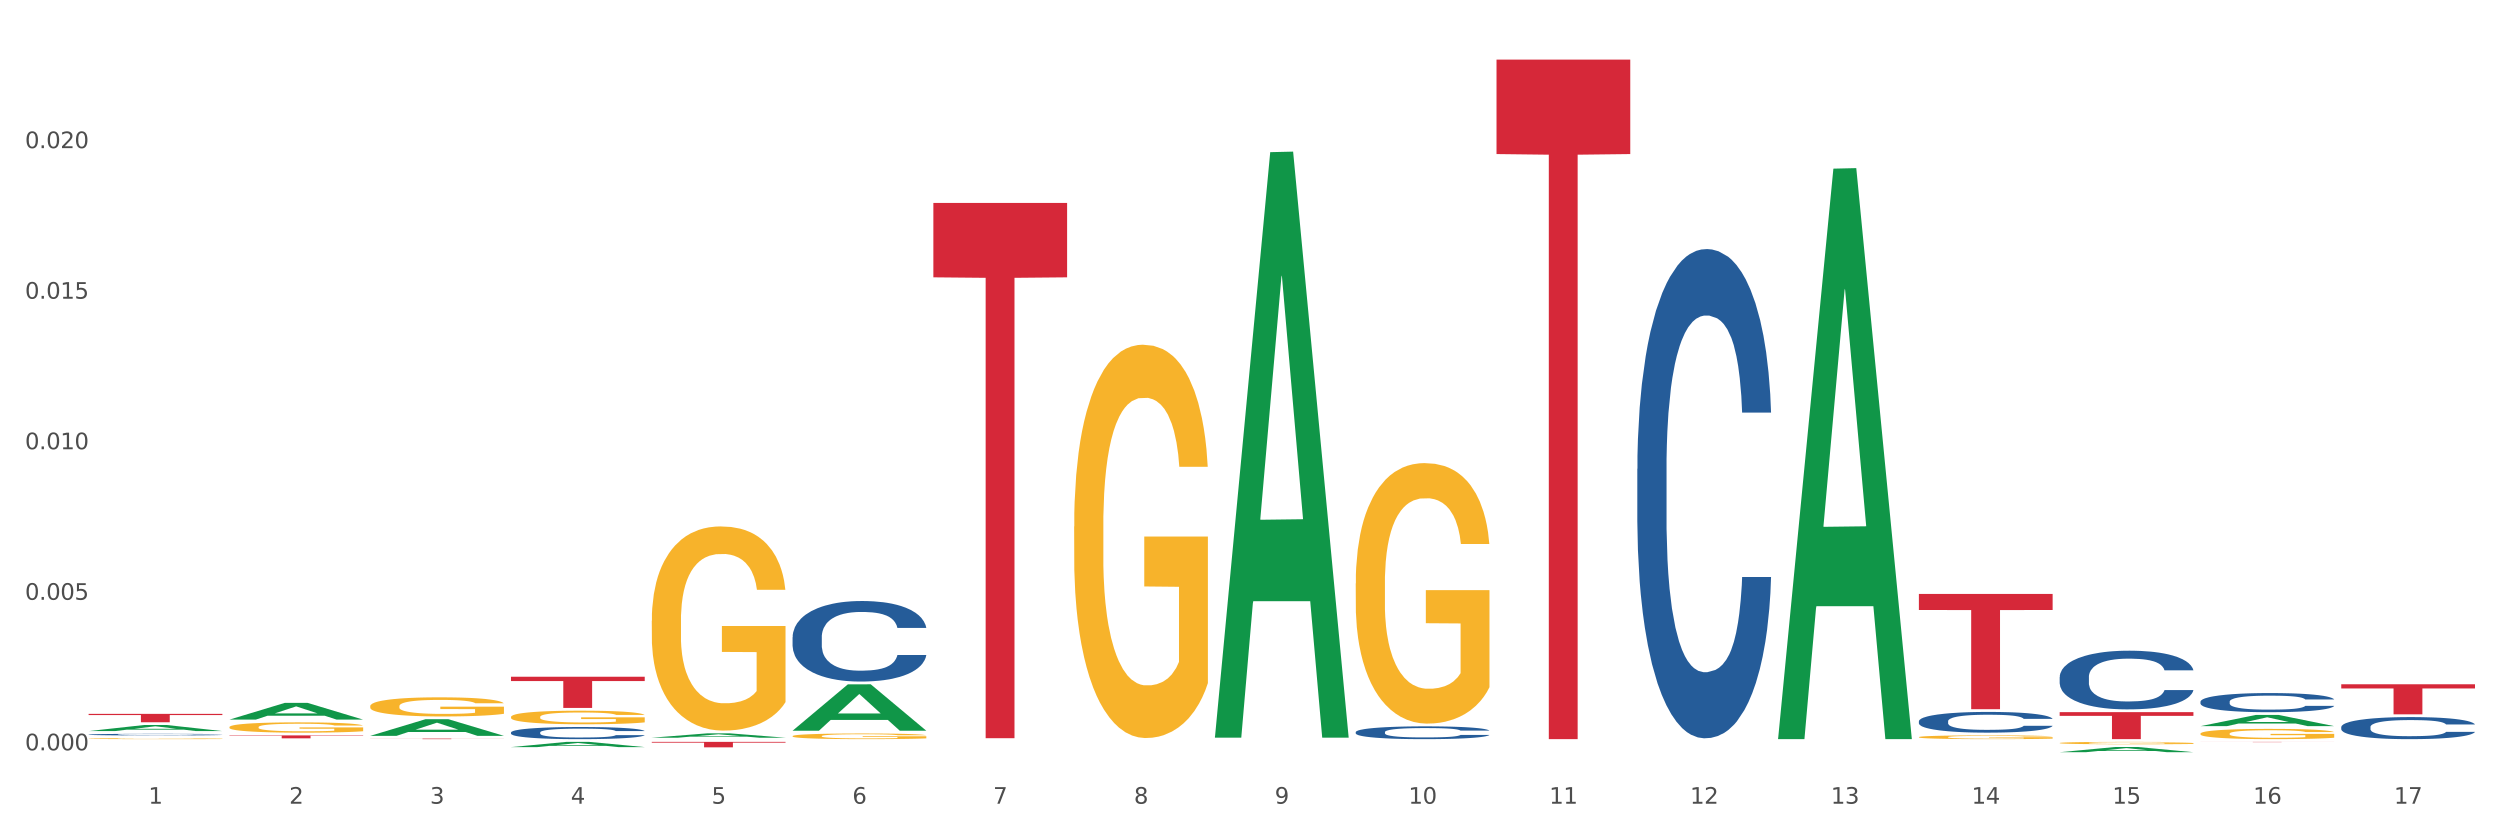 <?xml version="1.0" encoding="utf-8" standalone="no"?>
<!DOCTYPE svg PUBLIC "-//W3C//DTD SVG 1.1//EN"
  "http://www.w3.org/Graphics/SVG/1.1/DTD/svg11.dtd">
<svg xmlns:xlink="http://www.w3.org/1999/xlink" width="1080pt" height="360pt" viewBox="0 0 1080 360" xmlns="http://www.w3.org/2000/svg" version="1.1">
 <rect x="0" y="0" width="1080" height="360" fill="#333333" stroke="none"/>
 <defs>
  <style type="text/css">*{stroke-linejoin: round; stroke-linecap: butt}</style>
 </defs>
 <g id="figure_1">
  <g id="patch_1">
   <path d="M 0 360 
L 1080 360 
L 1080 0 
L 0 0 
z
" style="fill: #ffffff; stroke: #ffffff; stroke-linejoin: miter"/>
  </g>
  <g id="axes_1">
   <g id="matplotlib.axis_1">
    <g id="xtick_1">
     <g id="text_1">
      <!-- 1 -->
      <g style="fill: #4d4d4d" transform="translate(64.119 347.204) scale(0.096 -0.096)">
       <defs>
        <path id="DejaVuSans-31" d="M 794 531 
L 1825 531 
L 1825 4091 
L 703 3866 
L 703 4441 
L 1819 4666 
L 2450 4666 
L 2450 531 
L 3481 531 
L 3481 0 
L 794 0 
L 794 531 
z
" transform="scale(0.016)"/>
       </defs>
       <use xlink:href="#DejaVuSans-31"/>
      </g>
     </g>
    </g>
    <g id="xtick_2">
     <g id="text_2">
      <!-- 2 -->
      <g style="fill: #4d4d4d" transform="translate(124.94 347.204) scale(0.096 -0.096)">
       <defs>
        <path id="DejaVuSans-32" d="M 1228 531 
L 3431 531 
L 3431 0 
L 469 0 
L 469 531 
Q 828 903 1448 1529 
Q 2069 2156 2228 2338 
Q 2531 2678 2651 2914 
Q 2772 3150 2772 3378 
Q 2772 3750 2511 3984 
Q 2250 4219 1831 4219 
Q 1534 4219 1204 4116 
Q 875 4013 500 3803 
L 500 4441 
Q 881 4594 1212 4672 
Q 1544 4750 1819 4750 
Q 2544 4750 2975 4387 
Q 3406 4025 3406 3419 
Q 3406 3131 3298 2873 
Q 3191 2616 2906 2266 
Q 2828 2175 2409 1742 
Q 1991 1309 1228 531 
z
" transform="scale(0.016)"/>
       </defs>
       <use xlink:href="#DejaVuSans-32"/>
      </g>
     </g>
    </g>
    <g id="xtick_3">
     <g id="text_3">
      <!-- 3 -->
      <g style="fill: #4d4d4d" transform="translate(185.761 347.204) scale(0.096 -0.096)">
       <defs>
        <path id="DejaVuSans-33" d="M 2597 2516 
Q 3050 2419 3304 2112 
Q 3559 1806 3559 1356 
Q 3559 666 3084 287 
Q 2609 -91 1734 -91 
Q 1441 -91 1130 -33 
Q 819 25 488 141 
L 488 750 
Q 750 597 1062 519 
Q 1375 441 1716 441 
Q 2309 441 2620 675 
Q 2931 909 2931 1356 
Q 2931 1769 2642 2001 
Q 2353 2234 1838 2234 
L 1294 2234 
L 1294 2753 
L 1863 2753 
Q 2328 2753 2575 2939 
Q 2822 3125 2822 3475 
Q 2822 3834 2567 4026 
Q 2313 4219 1838 4219 
Q 1578 4219 1281 4162 
Q 984 4106 628 3988 
L 628 4550 
Q 988 4650 1302 4700 
Q 1616 4750 1894 4750 
Q 2613 4750 3031 4423 
Q 3450 4097 3450 3541 
Q 3450 3153 3228 2886 
Q 3006 2619 2597 2516 
z
" transform="scale(0.016)"/>
       </defs>
       <use xlink:href="#DejaVuSans-33"/>
      </g>
     </g>
    </g>
    <g id="xtick_4">
     <g id="text_4">
      <!-- 4 -->
      <g style="fill: #4d4d4d" transform="translate(246.582 347.204) scale(0.096 -0.096)">
       <defs>
        <path id="DejaVuSans-34" d="M 2419 4116 
L 825 1625 
L 2419 1625 
L 2419 4116 
z
M 2253 4666 
L 3047 4666 
L 3047 1625 
L 3713 1625 
L 3713 1100 
L 3047 1100 
L 3047 0 
L 2419 0 
L 2419 1100 
L 313 1100 
L 313 1709 
L 2253 4666 
z
" transform="scale(0.016)"/>
       </defs>
       <use xlink:href="#DejaVuSans-34"/>
      </g>
     </g>
    </g>
    <g id="xtick_5">
     <g id="text_5">
      <!-- 5 -->
      <g style="fill: #4d4d4d" transform="translate(307.403 347.204) scale(0.096 -0.096)">
       <defs>
        <path id="DejaVuSans-35" d="M 691 4666 
L 3169 4666 
L 3169 4134 
L 1269 4134 
L 1269 2991 
Q 1406 3038 1543 3061 
Q 1681 3084 1819 3084 
Q 2600 3084 3056 2656 
Q 3513 2228 3513 1497 
Q 3513 744 3044 326 
Q 2575 -91 1722 -91 
Q 1428 -91 1123 -41 
Q 819 9 494 109 
L 494 744 
Q 775 591 1075 516 
Q 1375 441 1709 441 
Q 2250 441 2565 725 
Q 2881 1009 2881 1497 
Q 2881 1984 2565 2268 
Q 2250 2553 1709 2553 
Q 1456 2553 1204 2497 
Q 953 2441 691 2322 
L 691 4666 
z
" transform="scale(0.016)"/>
       </defs>
       <use xlink:href="#DejaVuSans-35"/>
      </g>
     </g>
    </g>
    <g id="xtick_6">
     <g id="text_6">
      <!-- 6 -->
      <g style="fill: #4d4d4d" transform="translate(368.224 347.204) scale(0.096 -0.096)">
       <defs>
        <path id="DejaVuSans-36" d="M 2113 2584 
Q 1688 2584 1439 2293 
Q 1191 2003 1191 1497 
Q 1191 994 1439 701 
Q 1688 409 2113 409 
Q 2538 409 2786 701 
Q 3034 994 3034 1497 
Q 3034 2003 2786 2293 
Q 2538 2584 2113 2584 
z
M 3366 4563 
L 3366 3988 
Q 3128 4100 2886 4159 
Q 2644 4219 2406 4219 
Q 1781 4219 1451 3797 
Q 1122 3375 1075 2522 
Q 1259 2794 1537 2939 
Q 1816 3084 2150 3084 
Q 2853 3084 3261 2657 
Q 3669 2231 3669 1497 
Q 3669 778 3244 343 
Q 2819 -91 2113 -91 
Q 1303 -91 875 529 
Q 447 1150 447 2328 
Q 447 3434 972 4092 
Q 1497 4750 2381 4750 
Q 2619 4750 2861 4703 
Q 3103 4656 3366 4563 
z
" transform="scale(0.016)"/>
       </defs>
       <use xlink:href="#DejaVuSans-36"/>
      </g>
     </g>
    </g>
    <g id="xtick_7">
     <g id="text_7">
      <!-- 7 -->
      <g style="fill: #4d4d4d" transform="translate(429.045 347.204) scale(0.096 -0.096)">
       <defs>
        <path id="DejaVuSans-37" d="M 525 4666 
L 3525 4666 
L 3525 4397 
L 1831 0 
L 1172 0 
L 2766 4134 
L 525 4134 
L 525 4666 
z
" transform="scale(0.016)"/>
       </defs>
       <use xlink:href="#DejaVuSans-37"/>
      </g>
     </g>
    </g>
    <g id="xtick_8">
     <g id="text_8">
      <!-- 8 -->
      <g style="fill: #4d4d4d" transform="translate(489.866 347.204) scale(0.096 -0.096)">
       <defs>
        <path id="DejaVuSans-38" d="M 2034 2216 
Q 1584 2216 1326 1975 
Q 1069 1734 1069 1313 
Q 1069 891 1326 650 
Q 1584 409 2034 409 
Q 2484 409 2743 651 
Q 3003 894 3003 1313 
Q 3003 1734 2745 1975 
Q 2488 2216 2034 2216 
z
M 1403 2484 
Q 997 2584 770 2862 
Q 544 3141 544 3541 
Q 544 4100 942 4425 
Q 1341 4750 2034 4750 
Q 2731 4750 3128 4425 
Q 3525 4100 3525 3541 
Q 3525 3141 3298 2862 
Q 3072 2584 2669 2484 
Q 3125 2378 3379 2068 
Q 3634 1759 3634 1313 
Q 3634 634 3220 271 
Q 2806 -91 2034 -91 
Q 1263 -91 848 271 
Q 434 634 434 1313 
Q 434 1759 690 2068 
Q 947 2378 1403 2484 
z
M 1172 3481 
Q 1172 3119 1398 2916 
Q 1625 2713 2034 2713 
Q 2441 2713 2670 2916 
Q 2900 3119 2900 3481 
Q 2900 3844 2670 4047 
Q 2441 4250 2034 4250 
Q 1625 4250 1398 4047 
Q 1172 3844 1172 3481 
z
" transform="scale(0.016)"/>
       </defs>
       <use xlink:href="#DejaVuSans-38"/>
      </g>
     </g>
    </g>
    <g id="xtick_9">
     <g id="text_9">
      <!-- 9 -->
      <g style="fill: #4d4d4d" transform="translate(550.688 347.204) scale(0.096 -0.096)">
       <defs>
        <path id="DejaVuSans-39" d="M 703 97 
L 703 672 
Q 941 559 1184 500 
Q 1428 441 1663 441 
Q 2288 441 2617 861 
Q 2947 1281 2994 2138 
Q 2813 1869 2534 1725 
Q 2256 1581 1919 1581 
Q 1219 1581 811 2004 
Q 403 2428 403 3163 
Q 403 3881 828 4315 
Q 1253 4750 1959 4750 
Q 2769 4750 3195 4129 
Q 3622 3509 3622 2328 
Q 3622 1225 3098 567 
Q 2575 -91 1691 -91 
Q 1453 -91 1209 -44 
Q 966 3 703 97 
z
M 1959 2075 
Q 2384 2075 2632 2365 
Q 2881 2656 2881 3163 
Q 2881 3666 2632 3958 
Q 2384 4250 1959 4250 
Q 1534 4250 1286 3958 
Q 1038 3666 1038 3163 
Q 1038 2656 1286 2365 
Q 1534 2075 1959 2075 
z
" transform="scale(0.016)"/>
       </defs>
       <use xlink:href="#DejaVuSans-39"/>
      </g>
     </g>
    </g>
    <g id="xtick_10">
     <g id="text_10">
      <!-- 10 -->
      <g style="fill: #4d4d4d" transform="translate(608.455 347.204) scale(0.096 -0.096)">
       <defs>
        <path id="DejaVuSans-30" d="M 2034 4250 
Q 1547 4250 1301 3770 
Q 1056 3291 1056 2328 
Q 1056 1369 1301 889 
Q 1547 409 2034 409 
Q 2525 409 2770 889 
Q 3016 1369 3016 2328 
Q 3016 3291 2770 3770 
Q 2525 4250 2034 4250 
z
M 2034 4750 
Q 2819 4750 3233 4129 
Q 3647 3509 3647 2328 
Q 3647 1150 3233 529 
Q 2819 -91 2034 -91 
Q 1250 -91 836 529 
Q 422 1150 422 2328 
Q 422 3509 836 4129 
Q 1250 4750 2034 4750 
z
" transform="scale(0.016)"/>
       </defs>
       <use xlink:href="#DejaVuSans-31"/>
       <use xlink:href="#DejaVuSans-30" transform="translate(63.623 0)"/>
      </g>
     </g>
    </g>
    <g id="xtick_11">
     <g id="text_11">
      <!-- 11 -->
      <g style="fill: #4d4d4d" transform="translate(669.276 347.204) scale(0.096 -0.096)">
       <use xlink:href="#DejaVuSans-31"/>
       <use xlink:href="#DejaVuSans-31" transform="translate(63.623 0)"/>
      </g>
     </g>
    </g>
    <g id="xtick_12">
     <g id="text_12">
      <!-- 12 -->
      <g style="fill: #4d4d4d" transform="translate(730.097 347.204) scale(0.096 -0.096)">
       <use xlink:href="#DejaVuSans-31"/>
       <use xlink:href="#DejaVuSans-32" transform="translate(63.623 0)"/>
      </g>
     </g>
    </g>
    <g id="xtick_13">
     <g id="text_13">
      <!-- 13 -->
      <g style="fill: #4d4d4d" transform="translate(790.918 347.204) scale(0.096 -0.096)">
       <use xlink:href="#DejaVuSans-31"/>
       <use xlink:href="#DejaVuSans-33" transform="translate(63.623 0)"/>
      </g>
     </g>
    </g>
    <g id="xtick_14">
     <g id="text_14">
      <!-- 14 -->
      <g style="fill: #4d4d4d" transform="translate(851.739 347.204) scale(0.096 -0.096)">
       <use xlink:href="#DejaVuSans-31"/>
       <use xlink:href="#DejaVuSans-34" transform="translate(63.623 0)"/>
      </g>
     </g>
    </g>
    <g id="xtick_15">
     <g id="text_15">
      <!-- 15 -->
      <g style="fill: #4d4d4d" transform="translate(912.56 347.204) scale(0.096 -0.096)">
       <use xlink:href="#DejaVuSans-31"/>
       <use xlink:href="#DejaVuSans-35" transform="translate(63.623 0)"/>
      </g>
     </g>
    </g>
    <g id="xtick_16">
     <g id="text_16">
      <!-- 16 -->
      <g style="fill: #4d4d4d" transform="translate(973.381 347.204) scale(0.096 -0.096)">
       <use xlink:href="#DejaVuSans-31"/>
       <use xlink:href="#DejaVuSans-36" transform="translate(63.623 0)"/>
      </g>
     </g>
    </g>
    <g id="xtick_17">
     <g id="text_17">
      <!-- 17 -->
      <g style="fill: #4d4d4d" transform="translate(1034.202 347.204) scale(0.096 -0.096)">
       <use xlink:href="#DejaVuSans-31"/>
       <use xlink:href="#DejaVuSans-37" transform="translate(63.623 0)"/>
      </g>
     </g>
    </g>
    <g id="xtick_18"/>
    <g id="xtick_19"/>
    <g id="xtick_20"/>
    <g id="xtick_21"/>
    <g id="xtick_22"/>
    <g id="xtick_23"/>
    <g id="xtick_24"/>
    <g id="xtick_25"/>
    <g id="xtick_26"/>
    <g id="xtick_27"/>
    <g id="xtick_28"/>
    <g id="xtick_29"/>
    <g id="xtick_30"/>
    <g id="xtick_31"/>
    <g id="xtick_32"/>
    <g id="xtick_33"/>
   </g>
   <g id="matplotlib.axis_2">
    <g id="ytick_1">
     <g id="text_18">
      <!-- 0.000 -->
      <g style="fill: #4d4d4d" transform="translate(10.8 324.142) scale(0.096 -0.096)">
       <defs>
        <path id="DejaVuSans-2e" d="M 684 794 
L 1344 794 
L 1344 0 
L 684 0 
L 684 794 
z
" transform="scale(0.016)"/>
       </defs>
       <use xlink:href="#DejaVuSans-30"/>
       <use xlink:href="#DejaVuSans-2e" transform="translate(63.623 0)"/>
       <use xlink:href="#DejaVuSans-30" transform="translate(95.41 0)"/>
       <use xlink:href="#DejaVuSans-30" transform="translate(159.033 0)"/>
       <use xlink:href="#DejaVuSans-30" transform="translate(222.656 0)"/>
      </g>
     </g>
    </g>
    <g id="ytick_2">
     <g id="text_19">
      <!-- 0.005 -->
      <g style="fill: #4d4d4d" transform="translate(10.8 259.107) scale(0.096 -0.096)">
       <use xlink:href="#DejaVuSans-30"/>
       <use xlink:href="#DejaVuSans-2e" transform="translate(63.623 0)"/>
       <use xlink:href="#DejaVuSans-30" transform="translate(95.41 0)"/>
       <use xlink:href="#DejaVuSans-30" transform="translate(159.033 0)"/>
       <use xlink:href="#DejaVuSans-35" transform="translate(222.656 0)"/>
      </g>
     </g>
    </g>
    <g id="ytick_3">
     <g id="text_20">
      <!-- 0.010 -->
      <g style="fill: #4d4d4d" transform="translate(10.8 194.073) scale(0.096 -0.096)">
       <use xlink:href="#DejaVuSans-30"/>
       <use xlink:href="#DejaVuSans-2e" transform="translate(63.623 0)"/>
       <use xlink:href="#DejaVuSans-30" transform="translate(95.41 0)"/>
       <use xlink:href="#DejaVuSans-31" transform="translate(159.033 0)"/>
       <use xlink:href="#DejaVuSans-30" transform="translate(222.656 0)"/>
      </g>
     </g>
    </g>
    <g id="ytick_4">
     <g id="text_21">
      <!-- 0.015 -->
      <g style="fill: #4d4d4d" transform="translate(10.8 129.039) scale(0.096 -0.096)">
       <use xlink:href="#DejaVuSans-30"/>
       <use xlink:href="#DejaVuSans-2e" transform="translate(63.623 0)"/>
       <use xlink:href="#DejaVuSans-30" transform="translate(95.41 0)"/>
       <use xlink:href="#DejaVuSans-31" transform="translate(159.033 0)"/>
       <use xlink:href="#DejaVuSans-35" transform="translate(222.656 0)"/>
      </g>
     </g>
    </g>
    <g id="ytick_5">
     <g id="text_22">
      <!-- 0.020 -->
      <g style="fill: #4d4d4d" transform="translate(10.8 64.004) scale(0.096 -0.096)">
       <use xlink:href="#DejaVuSans-30"/>
       <use xlink:href="#DejaVuSans-2e" transform="translate(63.623 0)"/>
       <use xlink:href="#DejaVuSans-30" transform="translate(95.41 0)"/>
       <use xlink:href="#DejaVuSans-32" transform="translate(159.033 0)"/>
       <use xlink:href="#DejaVuSans-30" transform="translate(222.656 0)"/>
      </g>
     </g>
    </g>
    <g id="ytick_6"/>
    <g id="ytick_7"/>
    <g id="ytick_8"/>
    <g id="ytick_9"/>
    <g id="ytick_10"/>
   </g>
   <g id="PolyCollection_1">
    <path d="M 38.283 315.826 
L 38.343 315.823 
L 62.169 313.209 
L 72.058 313.207 
L 96.063 315.831 
L 84.626 315.831 
L 79.444 315.22 
L 54.843 315.22 
L 54.664 315.23 
L 49.66 315.831 
L 38.283 315.831 
L 38.283 315.826 
L 57.94 314.855 
L 76.346 314.853 
L 67.233 313.766 
L 67.113 313.761 
L 66.994 313.768 
L 57.881 314.853 
L 57.94 314.855 
L 38.283 315.826 
z
" clip-path="url(#p6f1f6ebc2c)" style="fill: #109648"/>
    <path d="M 99.104 310.867 
L 99.164 310.86 
L 122.99 303.652 
L 132.879 303.646 
L 156.884 310.881 
L 145.447 310.881 
L 140.265 309.196 
L 115.664 309.196 
L 115.485 309.223 
L 110.481 310.881 
L 99.104 310.881 
L 99.104 310.867 
L 118.761 308.19 
L 137.167 308.184 
L 128.054 305.188 
L 127.934 305.174 
L 127.815 305.194 
L 118.702 308.184 
L 118.761 308.19 
L 99.104 310.867 
z
" clip-path="url(#p6f1f6ebc2c)" style="fill: #109648"/>
    <path d="M 950.599 316.93 
L 950.667 316.926 
L 950.667 316.78 
L 950.804 316.654 
L 951.486 316.35 
L 952.509 316.099 
L 953.259 315.965 
L 954.01 315.856 
L 954.897 315.747 
L 955.988 315.633 
L 957.966 315.467 
L 959.194 315.382 
L 960.695 315.293 
L 963.424 315.163 
L 965.402 315.09 
L 967.449 315.03 
L 970.791 314.957 
L 972.974 314.924 
L 975.294 314.9 
L 978.09 314.884 
L 980.205 314.88 
L 984.844 314.892 
L 988.801 314.928 
L 990.711 314.957 
L 993.166 315.005 
L 994.463 315.038 
L 996.577 315.103 
L 998.76 315.188 
L 1000.261 315.261 
L 1002.512 315.398 
L 1004.218 315.536 
L 1005.787 315.706 
L 1006.605 315.824 
L 1007.219 315.933 
L 1007.765 316.059 
L 1008.311 316.257 
L 996.032 316.257 
L 995.554 316.115 
L 994.804 315.982 
L 993.712 315.852 
L 992.757 315.771 
L 991.12 315.67 
L 989.619 315.605 
L 988.05 315.556 
L 986.14 315.516 
L 984.639 315.496 
L 982.525 315.479 
L 978.363 315.483 
L 975.566 315.516 
L 973.656 315.556 
L 972.428 315.593 
L 971.337 315.633 
L 970.109 315.69 
L 968.677 315.775 
L 967.653 315.852 
L 966.63 315.949 
L 965.811 316.046 
L 965.061 316.16 
L 964.447 316.281 
L 963.97 316.407 
L 963.56 316.561 
L 963.219 316.816 
L 963.219 317.371 
L 963.356 317.497 
L 963.697 317.663 
L 964.106 317.788 
L 964.788 317.938 
L 965.402 318.04 
L 966.562 318.185 
L 967.858 318.307 
L 968.881 318.384 
L 969.904 318.449 
L 971.678 318.538 
L 973.656 318.611 
L 975.362 318.655 
L 977.681 318.696 
L 979.25 318.712 
L 980.615 318.72 
L 983.957 318.72 
L 986.345 318.708 
L 989.005 318.68 
L 991.052 318.643 
L 992.757 318.599 
L 994.667 318.526 
L 995.895 318.457 
L 995.895 317.61 
L 980.887 317.606 
L 980.887 317.043 
L 1008.379 317.043 
L 1008.379 318.696 
L 1007.219 318.781 
L 1005.923 318.858 
L 1004.559 318.927 
L 1002.512 319.012 
L 1000.056 319.093 
L 997.873 319.149 
L 995.554 319.198 
L 992.825 319.243 
L 989.278 319.283 
L 987.095 319.299 
L 984.366 319.312 
L 981.16 319.316 
L 978.363 319.307 
L 975.635 319.287 
L 972.77 319.251 
L 969.973 319.198 
L 967.858 319.145 
L 965.743 319.081 
L 963.492 318.996 
L 961.718 318.915 
L 960.354 318.842 
L 958.853 318.748 
L 957.216 318.627 
L 955.988 318.518 
L 954.897 318.404 
L 953.737 318.258 
L 952.918 318.133 
L 952.1 317.975 
L 951.622 317.857 
L 951.076 317.675 
L 950.667 317.42 
L 950.599 316.93 
z
" clip-path="url(#p6f1f6ebc2c)" style="fill: #f7b32b"/>
    <path d="M 950.599 320.495 
L 1008.379 320.495 
L 1008.379 320.51 
L 985.65 320.511 
L 985.65 320.61 
L 973.191 320.61 
L 973.191 320.511 
L 950.599 320.51 
L 950.599 320.495 
L 950.599 320.495 
z
" clip-path="url(#p6f1f6ebc2c)" style="fill: #d62839"/>
    <path d="M 1011.42 295.602 
L 1069.2 295.602 
L 1069.2 297.408 
L 1046.471 297.42 
L 1046.471 308.601 
L 1034.012 308.601 
L 1034.012 297.42 
L 1011.42 297.408 
L 1011.42 295.614 
L 1011.42 295.602 
z
" clip-path="url(#p6f1f6ebc2c)" style="fill: #d62839"/>
    <path d="M 889.778 307.633 
L 947.558 307.633 
L 947.558 309.256 
L 924.829 309.267 
L 924.829 319.316 
L 912.37 319.316 
L 912.37 309.267 
L 889.778 309.256 
L 889.778 307.644 
L 889.778 307.633 
z
" clip-path="url(#p6f1f6ebc2c)" style="fill: #d62839"/>
    <path d="M 828.957 318.437 
L 829.025 318.435 
L 829.025 318.382 
L 829.161 318.335 
L 829.844 318.223 
L 830.867 318.131 
L 831.617 318.082 
L 832.368 318.041 
L 833.254 318.001 
L 834.346 317.959 
L 836.324 317.898 
L 837.552 317.867 
L 839.053 317.834 
L 841.782 317.786 
L 843.76 317.759 
L 845.806 317.737 
L 849.149 317.71 
L 851.332 317.698 
L 853.651 317.689 
L 856.448 317.683 
L 858.563 317.682 
L 863.202 317.686 
L 867.158 317.7 
L 869.069 317.71 
L 871.524 317.728 
L 872.82 317.74 
L 874.935 317.764 
L 877.118 317.795 
L 878.619 317.822 
L 880.87 317.873 
L 882.576 317.923 
L 884.145 317.986 
L 884.963 318.029 
L 885.577 318.07 
L 886.123 318.116 
L 886.669 318.189 
L 874.389 318.189 
L 873.912 318.137 
L 873.162 318.088 
L 872.07 318.04 
L 871.115 318.01 
L 869.478 317.973 
L 867.977 317.949 
L 866.408 317.931 
L 864.498 317.916 
L 862.997 317.909 
L 860.882 317.903 
L 856.721 317.904 
L 853.924 317.916 
L 852.014 317.931 
L 850.786 317.944 
L 849.695 317.959 
L 848.467 317.98 
L 847.034 318.011 
L 846.011 318.04 
L 844.988 318.076 
L 844.169 318.111 
L 843.419 318.153 
L 842.805 318.198 
L 842.327 318.244 
L 841.918 318.301 
L 841.577 318.395 
L 841.577 318.599 
L 841.713 318.646 
L 842.055 318.707 
L 842.464 318.753 
L 843.146 318.808 
L 843.76 318.846 
L 844.92 318.899 
L 846.216 318.944 
L 847.239 318.972 
L 848.262 318.996 
L 850.036 319.029 
L 852.014 319.056 
L 853.72 319.072 
L 856.039 319.087 
L 857.608 319.093 
L 858.972 319.096 
L 862.315 319.096 
L 864.703 319.092 
L 867.363 319.081 
L 869.41 319.068 
L 871.115 319.051 
L 873.025 319.025 
L 874.253 318.999 
L 874.253 318.687 
L 859.245 318.686 
L 859.245 318.479 
L 886.737 318.479 
L 886.737 319.087 
L 885.577 319.119 
L 884.281 319.147 
L 882.917 319.172 
L 880.87 319.204 
L 878.414 319.234 
L 876.231 319.254 
L 873.912 319.272 
L 871.183 319.289 
L 867.636 319.304 
L 865.453 319.31 
L 862.724 319.314 
L 859.518 319.316 
L 856.721 319.313 
L 853.993 319.305 
L 851.127 319.292 
L 848.331 319.272 
L 846.216 319.253 
L 844.101 319.229 
L 841.85 319.198 
L 840.076 319.168 
L 838.712 319.141 
L 837.211 319.107 
L 835.574 319.062 
L 834.346 319.022 
L 833.254 318.98 
L 832.095 318.926 
L 831.276 318.88 
L 830.458 318.822 
L 829.98 318.778 
L 829.434 318.711 
L 829.025 318.617 
L 828.957 318.437 
z
" clip-path="url(#p6f1f6ebc2c)" style="fill: #f7b32b"/>
    <path d="M 889.778 320.973 
L 889.846 320.972 
L 889.846 320.938 
L 889.983 320.909 
L 890.665 320.838 
L 891.688 320.779 
L 892.438 320.748 
L 893.189 320.722 
L 894.076 320.697 
L 895.167 320.67 
L 897.145 320.632 
L 898.373 320.612 
L 899.874 320.591 
L 902.603 320.561 
L 904.581 320.544 
L 906.628 320.529 
L 909.97 320.512 
L 912.153 320.505 
L 914.473 320.499 
L 917.269 320.495 
L 919.384 320.495 
L 924.023 320.497 
L 927.98 320.506 
L 929.89 320.512 
L 932.345 320.524 
L 933.642 320.531 
L 935.756 320.547 
L 937.939 320.566 
L 939.44 320.583 
L 941.691 320.616 
L 943.397 320.648 
L 944.966 320.687 
L 945.784 320.715 
L 946.398 320.74 
L 946.944 320.77 
L 947.49 320.816 
L 935.211 320.816 
L 934.733 320.783 
L 933.983 320.752 
L 932.891 320.721 
L 931.936 320.703 
L 930.299 320.679 
L 928.798 320.664 
L 927.229 320.652 
L 925.319 320.643 
L 923.818 320.638 
L 921.704 320.634 
L 917.542 320.635 
L 914.745 320.643 
L 912.835 320.652 
L 911.607 320.661 
L 910.516 320.67 
L 909.288 320.684 
L 907.855 320.703 
L 906.832 320.721 
L 905.809 320.744 
L 904.99 320.767 
L 904.24 320.793 
L 903.626 320.822 
L 903.148 320.851 
L 902.739 320.887 
L 902.398 320.946 
L 902.398 321.076 
L 902.534 321.105 
L 902.876 321.144 
L 903.285 321.173 
L 903.967 321.208 
L 904.581 321.232 
L 905.741 321.266 
L 907.037 321.294 
L 908.06 321.312 
L 909.083 321.327 
L 910.857 321.348 
L 912.835 321.365 
L 914.541 321.376 
L 916.86 321.385 
L 918.429 321.389 
L 919.793 321.391 
L 923.136 321.391 
L 925.524 321.388 
L 928.184 321.381 
L 930.231 321.373 
L 931.936 321.362 
L 933.846 321.345 
L 935.074 321.329 
L 935.074 321.132 
L 920.066 321.131 
L 920.066 320.999 
L 947.558 320.999 
L 947.558 321.385 
L 946.398 321.405 
L 945.102 321.423 
L 943.738 321.439 
L 941.691 321.459 
L 939.235 321.478 
L 937.052 321.491 
L 934.733 321.502 
L 932.004 321.513 
L 928.457 321.522 
L 926.274 321.526 
L 923.545 321.529 
L 920.339 321.53 
L 917.542 321.528 
L 914.814 321.523 
L 911.948 321.515 
L 909.152 321.502 
L 907.037 321.49 
L 904.922 321.475 
L 902.671 321.455 
L 900.897 321.436 
L 899.533 321.419 
L 898.032 321.397 
L 896.395 321.369 
L 895.167 321.343 
L 894.076 321.317 
L 892.916 321.283 
L 892.097 321.254 
L 891.279 321.217 
L 890.801 321.189 
L 890.255 321.147 
L 889.846 321.087 
L 889.778 320.973 
z
" clip-path="url(#p6f1f6ebc2c)" style="fill: #f7b32b"/>
    <path d="M 220.746 309.727 
L 220.814 309.722 
L 220.814 309.529 
L 220.951 309.362 
L 221.633 308.96 
L 222.656 308.627 
L 223.407 308.45 
L 224.157 308.305 
L 225.044 308.161 
L 226.135 308.01 
L 228.114 307.79 
L 229.342 307.678 
L 230.842 307.56 
L 233.571 307.388 
L 235.549 307.291 
L 237.596 307.211 
L 240.938 307.114 
L 243.121 307.071 
L 245.441 307.039 
L 248.238 307.018 
L 250.352 307.012 
L 254.991 307.029 
L 258.948 307.077 
L 260.858 307.114 
L 263.314 307.179 
L 264.61 307.222 
L 266.725 307.308 
L 268.908 307.42 
L 270.408 307.517 
L 272.66 307.699 
L 274.365 307.882 
L 275.934 308.107 
L 276.753 308.262 
L 277.367 308.407 
L 277.912 308.574 
L 278.458 308.837 
L 266.179 308.837 
L 265.701 308.649 
L 264.951 308.472 
L 263.859 308.3 
L 262.904 308.193 
L 261.267 308.059 
L 259.766 307.973 
L 258.197 307.908 
L 256.287 307.855 
L 254.787 307.828 
L 252.672 307.806 
L 248.511 307.812 
L 245.714 307.855 
L 243.804 307.908 
L 242.576 307.957 
L 241.484 308.01 
L 240.256 308.085 
L 238.824 308.198 
L 237.8 308.3 
L 236.777 308.429 
L 235.959 308.558 
L 235.208 308.708 
L 234.594 308.869 
L 234.117 309.035 
L 233.707 309.239 
L 233.366 309.577 
L 233.366 310.312 
L 233.503 310.478 
L 233.844 310.698 
L 234.253 310.864 
L 234.935 311.063 
L 235.549 311.197 
L 236.709 311.39 
L 238.005 311.551 
L 239.028 311.653 
L 240.052 311.739 
L 241.825 311.857 
L 243.804 311.954 
L 245.509 312.013 
L 247.828 312.066 
L 249.397 312.088 
L 250.762 312.098 
L 254.104 312.098 
L 256.492 312.082 
L 259.152 312.045 
L 261.199 311.996 
L 262.904 311.937 
L 264.815 311.841 
L 266.042 311.75 
L 266.042 310.628 
L 251.035 310.623 
L 251.035 309.877 
L 278.526 309.877 
L 278.526 312.066 
L 277.367 312.179 
L 276.07 312.281 
L 274.706 312.372 
L 272.66 312.485 
L 270.204 312.592 
L 268.021 312.667 
L 265.701 312.731 
L 262.973 312.79 
L 259.425 312.844 
L 257.242 312.866 
L 254.514 312.882 
L 251.308 312.887 
L 248.511 312.876 
L 245.782 312.849 
L 242.917 312.801 
L 240.12 312.731 
L 238.005 312.662 
L 235.89 312.576 
L 233.639 312.463 
L 231.866 312.356 
L 230.501 312.259 
L 229 312.136 
L 227.363 311.975 
L 226.135 311.83 
L 225.044 311.68 
L 223.884 311.487 
L 223.066 311.32 
L 222.247 311.111 
L 221.769 310.956 
L 221.224 310.714 
L 220.814 310.376 
L 220.746 309.727 
z
" clip-path="url(#p6f1f6ebc2c)" style="fill: #f7b32b"/>
    <path d="M 281.567 268.177 
L 281.635 268.096 
L 281.635 265.196 
L 281.772 262.699 
L 282.454 256.656 
L 283.477 251.662 
L 284.228 249.003 
L 284.978 246.828 
L 285.865 244.653 
L 286.956 242.397 
L 288.935 239.094 
L 290.163 237.402 
L 291.663 235.63 
L 294.392 233.052 
L 296.37 231.602 
L 298.417 230.393 
L 301.76 228.943 
L 303.943 228.298 
L 306.262 227.815 
L 309.059 227.493 
L 311.174 227.412 
L 315.812 227.654 
L 319.769 228.379 
L 321.679 228.943 
L 324.135 229.91 
L 325.431 230.554 
L 327.546 231.843 
L 329.729 233.535 
L 331.229 234.985 
L 333.481 237.724 
L 335.186 240.463 
L 336.755 243.847 
L 337.574 246.183 
L 338.188 248.358 
L 338.733 250.856 
L 339.279 254.803 
L 327 254.803 
L 326.522 251.984 
L 325.772 249.325 
L 324.681 246.747 
L 323.726 245.136 
L 322.088 243.122 
L 320.588 241.833 
L 319.019 240.866 
L 317.108 240.061 
L 315.608 239.658 
L 313.493 239.335 
L 309.332 239.416 
L 306.535 240.061 
L 304.625 240.866 
L 303.397 241.591 
L 302.305 242.397 
L 301.077 243.525 
L 299.645 245.217 
L 298.622 246.747 
L 297.598 248.681 
L 296.78 250.614 
L 296.029 252.87 
L 295.415 255.287 
L 294.938 257.784 
L 294.529 260.846 
L 294.187 265.921 
L 294.187 276.958 
L 294.324 279.456 
L 294.665 282.759 
L 295.074 285.256 
L 295.756 288.237 
L 296.37 290.251 
L 297.53 293.151 
L 298.826 295.568 
L 299.849 297.099 
L 300.873 298.388 
L 302.646 300.16 
L 304.625 301.61 
L 306.33 302.496 
L 308.649 303.302 
L 310.218 303.624 
L 311.583 303.785 
L 314.925 303.785 
L 317.313 303.544 
L 319.974 302.98 
L 322.02 302.255 
L 323.726 301.368 
L 325.636 299.918 
L 326.863 298.549 
L 326.863 281.711 
L 311.856 281.631 
L 311.856 270.433 
L 339.347 270.433 
L 339.347 303.302 
L 338.188 304.994 
L 336.891 306.524 
L 335.527 307.894 
L 333.481 309.586 
L 331.025 311.197 
L 328.842 312.325 
L 326.522 313.292 
L 323.794 314.178 
L 320.246 314.984 
L 318.063 315.306 
L 315.335 315.547 
L 312.129 315.628 
L 309.332 315.467 
L 306.603 315.064 
L 303.738 314.339 
L 300.941 313.292 
L 298.826 312.244 
L 296.711 310.955 
L 294.46 309.264 
L 292.687 307.652 
L 291.322 306.202 
L 289.822 304.349 
L 288.184 301.932 
L 286.956 299.757 
L 285.865 297.502 
L 284.705 294.601 
L 283.887 292.104 
L 283.068 288.962 
L 282.591 286.626 
L 282.045 283 
L 281.635 277.925 
L 281.567 268.177 
z
" clip-path="url(#p6f1f6ebc2c)" style="fill: #f7b32b"/>
    <path d="M 342.388 317.999 
L 342.457 317.996 
L 342.457 317.916 
L 342.593 317.847 
L 343.275 317.679 
L 344.298 317.54 
L 345.049 317.467 
L 345.799 317.406 
L 346.686 317.346 
L 347.777 317.283 
L 349.756 317.192 
L 350.984 317.145 
L 352.484 317.095 
L 355.213 317.024 
L 357.191 316.984 
L 359.238 316.95 
L 362.581 316.91 
L 364.764 316.892 
L 367.083 316.879 
L 369.88 316.87 
L 371.995 316.867 
L 376.633 316.874 
L 380.59 316.894 
L 382.5 316.91 
L 384.956 316.937 
L 386.252 316.955 
L 388.367 316.99 
L 390.55 317.037 
L 392.05 317.078 
L 394.302 317.154 
L 396.007 317.23 
L 397.576 317.324 
L 398.395 317.388 
L 399.009 317.449 
L 399.554 317.518 
L 400.1 317.628 
L 387.821 317.628 
L 387.343 317.549 
L 386.593 317.476 
L 385.502 317.404 
L 384.547 317.359 
L 382.909 317.303 
L 381.409 317.268 
L 379.84 317.241 
L 377.929 317.218 
L 376.429 317.207 
L 374.314 317.198 
L 370.153 317.201 
L 367.356 317.218 
L 365.446 317.241 
L 364.218 317.261 
L 363.126 317.283 
L 361.898 317.315 
L 360.466 317.362 
L 359.443 317.404 
L 358.419 317.458 
L 357.601 317.511 
L 356.85 317.574 
L 356.236 317.641 
L 355.759 317.71 
L 355.35 317.795 
L 355.009 317.936 
L 355.009 318.242 
L 355.145 318.312 
L 355.486 318.403 
L 355.895 318.473 
L 356.577 318.555 
L 357.191 318.611 
L 358.351 318.692 
L 359.647 318.759 
L 360.671 318.801 
L 361.694 318.837 
L 363.467 318.886 
L 365.446 318.927 
L 367.151 318.951 
L 369.471 318.974 
L 371.04 318.982 
L 372.404 318.987 
L 375.747 318.987 
L 378.134 318.98 
L 380.795 318.965 
L 382.841 318.944 
L 384.547 318.92 
L 386.457 318.88 
L 387.685 318.842 
L 387.685 318.374 
L 372.677 318.372 
L 372.677 318.061 
L 400.168 318.061 
L 400.168 318.974 
L 399.009 319.02 
L 397.712 319.063 
L 396.348 319.101 
L 394.302 319.148 
L 391.846 319.193 
L 389.663 319.224 
L 387.343 319.251 
L 384.615 319.275 
L 381.067 319.298 
L 378.885 319.307 
L 376.156 319.313 
L 372.95 319.316 
L 370.153 319.311 
L 367.424 319.3 
L 364.559 319.28 
L 361.762 319.251 
L 359.647 319.222 
L 357.533 319.186 
L 355.281 319.139 
L 353.508 319.094 
L 352.143 319.054 
L 350.643 319.003 
L 349.005 318.935 
L 347.777 318.875 
L 346.686 318.813 
L 345.526 318.732 
L 344.708 318.663 
L 343.889 318.576 
L 343.412 318.511 
L 342.866 318.41 
L 342.457 318.269 
L 342.388 317.999 
z
" clip-path="url(#p6f1f6ebc2c)" style="fill: #f7b32b"/>
    <path d="M 464.03 227.432 
L 464.099 227.276 
L 464.099 221.69 
L 464.235 216.879 
L 464.917 205.24 
L 465.941 195.618 
L 466.691 190.497 
L 467.441 186.307 
L 468.328 182.117 
L 469.42 177.772 
L 471.398 171.409 
L 472.626 168.15 
L 474.127 164.736 
L 476.855 159.77 
L 478.834 156.977 
L 480.88 154.649 
L 484.223 151.856 
L 486.406 150.614 
L 488.725 149.683 
L 491.522 149.062 
L 493.637 148.907 
L 498.275 149.373 
L 502.232 150.769 
L 504.142 151.856 
L 506.598 153.718 
L 507.894 154.959 
L 510.009 157.442 
L 512.192 160.701 
L 513.693 163.495 
L 515.944 168.771 
L 517.649 174.047 
L 519.218 180.565 
L 520.037 185.066 
L 520.651 189.256 
L 521.196 194.066 
L 521.742 201.671 
L 509.463 201.671 
L 508.986 196.239 
L 508.235 191.118 
L 507.144 186.152 
L 506.189 183.048 
L 504.551 179.169 
L 503.051 176.686 
L 501.482 174.823 
L 499.572 173.271 
L 498.071 172.495 
L 495.956 171.875 
L 491.795 172.03 
L 488.998 173.271 
L 487.088 174.823 
L 485.86 176.22 
L 484.768 177.772 
L 483.541 179.944 
L 482.108 183.203 
L 481.085 186.152 
L 480.061 189.876 
L 479.243 193.601 
L 478.492 197.946 
L 477.879 202.602 
L 477.401 207.413 
L 476.992 213.31 
L 476.651 223.086 
L 476.651 244.347 
L 476.787 249.158 
L 477.128 255.52 
L 477.537 260.331 
L 478.22 266.073 
L 478.834 269.953 
L 479.993 275.54 
L 481.289 280.195 
L 482.313 283.144 
L 483.336 285.627 
L 485.11 289.041 
L 487.088 291.834 
L 488.793 293.541 
L 491.113 295.093 
L 492.682 295.714 
L 494.046 296.024 
L 497.389 296.024 
L 499.776 295.559 
L 502.437 294.472 
L 504.483 293.076 
L 506.189 291.369 
L 508.099 288.575 
L 509.327 285.937 
L 509.327 253.503 
L 494.319 253.348 
L 494.319 231.777 
L 521.81 231.777 
L 521.81 295.093 
L 520.651 298.352 
L 519.355 301.301 
L 517.99 303.939 
L 515.944 307.198 
L 513.488 310.301 
L 511.305 312.474 
L 508.986 314.336 
L 506.257 316.043 
L 502.71 317.595 
L 500.527 318.216 
L 497.798 318.682 
L 494.592 318.837 
L 491.795 318.526 
L 489.066 317.75 
L 486.201 316.354 
L 483.404 314.336 
L 481.289 312.319 
L 479.175 309.836 
L 476.923 306.577 
L 475.15 303.473 
L 473.786 300.68 
L 472.285 297.111 
L 470.648 292.455 
L 469.42 288.265 
L 468.328 283.92 
L 467.168 278.333 
L 466.35 273.522 
L 465.531 267.47 
L 465.054 262.969 
L 464.508 255.986 
L 464.099 246.209 
L 464.03 227.432 
z
" clip-path="url(#p6f1f6ebc2c)" style="fill: #f7b32b"/>
    <path d="M 585.673 252.062 
L 585.741 251.959 
L 585.741 248.259 
L 585.877 245.073 
L 586.559 237.364 
L 587.583 230.992 
L 588.333 227.6 
L 589.083 224.825 
L 589.97 222.05 
L 591.062 219.172 
L 593.04 214.958 
L 594.268 212.8 
L 595.769 210.538 
L 598.497 207.249 
L 600.476 205.399 
L 602.522 203.858 
L 605.865 202.008 
L 608.048 201.185 
L 610.367 200.569 
L 613.164 200.157 
L 615.279 200.055 
L 619.918 200.363 
L 623.874 201.288 
L 625.784 202.008 
L 628.24 203.241 
L 629.536 204.063 
L 631.651 205.708 
L 633.834 207.866 
L 635.335 209.716 
L 637.586 213.211 
L 639.291 216.705 
L 640.86 221.022 
L 641.679 224.003 
L 642.293 226.778 
L 642.839 229.964 
L 643.384 235 
L 631.105 235 
L 630.628 231.403 
L 629.877 228.011 
L 628.786 224.722 
L 627.831 222.667 
L 626.194 220.097 
L 624.693 218.453 
L 623.124 217.219 
L 621.214 216.191 
L 619.713 215.678 
L 617.598 215.266 
L 613.437 215.369 
L 610.64 216.191 
L 608.73 217.219 
L 607.502 218.144 
L 606.411 219.172 
L 605.183 220.611 
L 603.75 222.769 
L 602.727 224.722 
L 601.704 227.189 
L 600.885 229.656 
L 600.135 232.534 
L 599.521 235.617 
L 599.043 238.803 
L 598.634 242.709 
L 598.293 249.184 
L 598.293 263.265 
L 598.429 266.452 
L 598.77 270.666 
L 599.18 273.852 
L 599.862 277.655 
L 600.476 280.224 
L 601.635 283.925 
L 602.932 287.008 
L 603.955 288.961 
L 604.978 290.605 
L 606.752 292.867 
L 608.73 294.717 
L 610.435 295.847 
L 612.755 296.875 
L 614.324 297.286 
L 615.688 297.492 
L 619.031 297.492 
L 621.418 297.183 
L 624.079 296.464 
L 626.125 295.539 
L 627.831 294.408 
L 629.741 292.558 
L 630.969 290.811 
L 630.969 269.33 
L 615.961 269.227 
L 615.961 254.94 
L 643.453 254.94 
L 643.453 296.875 
L 642.293 299.034 
L 640.997 300.986 
L 639.632 302.734 
L 637.586 304.892 
L 635.13 306.948 
L 632.947 308.387 
L 630.628 309.62 
L 627.899 310.751 
L 624.352 311.778 
L 622.169 312.19 
L 619.44 312.498 
L 616.234 312.601 
L 613.437 312.395 
L 610.708 311.881 
L 607.843 310.956 
L 605.046 309.62 
L 602.932 308.284 
L 600.817 306.639 
L 598.566 304.481 
L 596.792 302.425 
L 595.428 300.575 
L 593.927 298.211 
L 592.29 295.128 
L 591.062 292.353 
L 589.97 289.475 
L 588.811 285.775 
L 587.992 282.588 
L 587.173 278.58 
L 586.696 275.599 
L 586.15 270.974 
L 585.741 264.499 
L 585.673 252.062 
z
" clip-path="url(#p6f1f6ebc2c)" style="fill: #f7b32b"/>
    <path d="M 38.283 319.091 
L 38.351 319.09 
L 38.351 319.077 
L 38.488 319.065 
L 39.17 319.036 
L 40.193 319.013 
L 40.943 319 
L 41.694 318.99 
L 42.581 318.979 
L 43.672 318.969 
L 45.65 318.953 
L 46.878 318.945 
L 48.379 318.937 
L 51.108 318.924 
L 53.086 318.918 
L 55.133 318.912 
L 58.475 318.905 
L 60.658 318.902 
L 62.978 318.9 
L 65.775 318.898 
L 67.889 318.898 
L 72.528 318.899 
L 76.485 318.902 
L 78.395 318.905 
L 80.851 318.91 
L 82.147 318.913 
L 84.261 318.919 
L 86.444 318.927 
L 87.945 318.934 
L 90.196 318.947 
L 91.902 318.96 
L 93.471 318.976 
L 94.289 318.987 
L 94.903 318.997 
L 95.449 319.009 
L 95.995 319.027 
L 83.716 319.027 
L 83.238 319.014 
L 82.488 319.001 
L 81.396 318.989 
L 80.441 318.982 
L 78.804 318.972 
L 77.303 318.966 
L 75.734 318.961 
L 73.824 318.958 
L 72.323 318.956 
L 70.209 318.954 
L 66.047 318.955 
L 63.251 318.958 
L 61.34 318.961 
L 60.113 318.965 
L 59.021 318.969 
L 57.793 318.974 
L 56.361 318.982 
L 55.337 318.989 
L 54.314 318.998 
L 53.495 319.008 
L 52.745 319.018 
L 52.131 319.03 
L 51.654 319.042 
L 51.244 319.056 
L 50.903 319.08 
L 50.903 319.132 
L 51.04 319.144 
L 51.381 319.16 
L 51.79 319.172 
L 52.472 319.186 
L 53.086 319.195 
L 54.246 319.209 
L 55.542 319.221 
L 56.565 319.228 
L 57.588 319.234 
L 59.362 319.242 
L 61.34 319.249 
L 63.046 319.253 
L 65.365 319.257 
L 66.934 319.259 
L 68.299 319.259 
L 71.641 319.259 
L 74.029 319.258 
L 76.689 319.256 
L 78.736 319.252 
L 80.441 319.248 
L 82.351 319.241 
L 83.579 319.235 
L 83.579 319.155 
L 68.571 319.155 
L 68.571 319.101 
L 96.063 319.101 
L 96.063 319.257 
L 94.903 319.265 
L 93.607 319.272 
L 92.243 319.279 
L 90.196 319.287 
L 87.741 319.295 
L 85.558 319.3 
L 83.238 319.305 
L 80.509 319.309 
L 76.962 319.313 
L 74.779 319.314 
L 72.051 319.315 
L 68.844 319.316 
L 66.047 319.315 
L 63.319 319.313 
L 60.454 319.309 
L 57.657 319.305 
L 55.542 319.3 
L 53.427 319.293 
L 51.176 319.285 
L 49.402 319.278 
L 48.038 319.271 
L 46.537 319.262 
L 44.9 319.251 
L 43.672 319.24 
L 42.581 319.23 
L 41.421 319.216 
L 40.602 319.204 
L 39.784 319.189 
L 39.306 319.178 
L 38.761 319.161 
L 38.351 319.137 
L 38.283 319.091 
z
" clip-path="url(#p6f1f6ebc2c)" style="fill: #f7b32b"/>
    <path d="M 159.925 305.066 
L 159.993 305.059 
L 159.993 304.787 
L 160.13 304.553 
L 160.812 303.986 
L 161.835 303.518 
L 162.586 303.269 
L 163.336 303.065 
L 164.223 302.861 
L 165.314 302.65 
L 167.293 302.34 
L 168.52 302.181 
L 170.021 302.015 
L 172.75 301.774 
L 174.728 301.638 
L 176.775 301.524 
L 180.117 301.388 
L 182.3 301.328 
L 184.62 301.283 
L 187.417 301.252 
L 189.531 301.245 
L 194.17 301.268 
L 198.127 301.336 
L 200.037 301.388 
L 202.493 301.479 
L 203.789 301.539 
L 205.904 301.66 
L 208.087 301.819 
L 209.587 301.955 
L 211.838 302.212 
L 213.544 302.468 
L 215.113 302.785 
L 215.931 303.004 
L 216.545 303.208 
L 217.091 303.442 
L 217.637 303.813 
L 205.358 303.813 
L 204.88 303.548 
L 204.13 303.299 
L 203.038 303.057 
L 202.083 302.906 
L 200.446 302.718 
L 198.945 302.597 
L 197.376 302.506 
L 195.466 302.431 
L 193.966 302.393 
L 191.851 302.363 
L 187.69 302.37 
L 184.893 302.431 
L 182.983 302.506 
L 181.755 302.574 
L 180.663 302.65 
L 179.435 302.755 
L 178.003 302.914 
L 176.979 303.057 
L 175.956 303.239 
L 175.138 303.42 
L 174.387 303.631 
L 173.773 303.858 
L 173.296 304.092 
L 172.886 304.379 
L 172.545 304.855 
L 172.545 305.889 
L 172.682 306.123 
L 173.023 306.433 
L 173.432 306.667 
L 174.114 306.947 
L 174.728 307.135 
L 175.888 307.407 
L 177.184 307.634 
L 178.207 307.777 
L 179.231 307.898 
L 181.004 308.064 
L 182.983 308.2 
L 184.688 308.283 
L 187.007 308.359 
L 188.576 308.389 
L 189.941 308.404 
L 193.283 308.404 
L 195.671 308.381 
L 198.331 308.329 
L 200.378 308.261 
L 202.083 308.178 
L 203.993 308.042 
L 205.221 307.913 
L 205.221 306.335 
L 190.214 306.327 
L 190.214 305.278 
L 217.705 305.278 
L 217.705 308.359 
L 216.545 308.517 
L 215.249 308.661 
L 213.885 308.789 
L 211.838 308.948 
L 209.383 309.099 
L 207.2 309.205 
L 204.88 309.295 
L 202.152 309.378 
L 198.604 309.454 
L 196.421 309.484 
L 193.693 309.507 
L 190.486 309.514 
L 187.69 309.499 
L 184.961 309.461 
L 182.096 309.393 
L 179.299 309.295 
L 177.184 309.197 
L 175.069 309.076 
L 172.818 308.918 
L 171.045 308.767 
L 169.68 308.631 
L 168.179 308.457 
L 166.542 308.23 
L 165.314 308.026 
L 164.223 307.815 
L 163.063 307.543 
L 162.245 307.309 
L 161.426 307.015 
L 160.948 306.796 
L 160.403 306.456 
L 159.993 305.98 
L 159.925 305.066 
z
" clip-path="url(#p6f1f6ebc2c)" style="fill: #f7b32b"/>
    <path d="M 99.104 314.119 
L 99.172 314.115 
L 99.172 313.968 
L 99.309 313.842 
L 99.991 313.537 
L 101.014 313.284 
L 101.765 313.15 
L 102.515 313.04 
L 103.402 312.93 
L 104.493 312.816 
L 106.472 312.65 
L 107.699 312.564 
L 109.2 312.475 
L 111.929 312.344 
L 113.907 312.271 
L 115.954 312.21 
L 119.296 312.137 
L 121.479 312.104 
L 123.799 312.08 
L 126.596 312.064 
L 128.71 312.059 
L 133.349 312.072 
L 137.306 312.108 
L 139.216 312.137 
L 141.672 312.186 
L 142.968 312.218 
L 145.082 312.283 
L 147.265 312.369 
L 148.766 312.442 
L 151.017 312.58 
L 152.723 312.719 
L 154.292 312.89 
L 155.11 313.008 
L 155.724 313.118 
L 156.27 313.244 
L 156.816 313.443 
L 144.537 313.443 
L 144.059 313.301 
L 143.309 313.166 
L 142.217 313.036 
L 141.262 312.955 
L 139.625 312.853 
L 138.124 312.788 
L 136.555 312.739 
L 134.645 312.698 
L 133.144 312.678 
L 131.03 312.662 
L 126.868 312.666 
L 124.072 312.698 
L 122.161 312.739 
L 120.934 312.776 
L 119.842 312.816 
L 118.614 312.873 
L 117.182 312.959 
L 116.158 313.036 
L 115.135 313.134 
L 114.317 313.232 
L 113.566 313.345 
L 112.952 313.468 
L 112.475 313.594 
L 112.065 313.748 
L 111.724 314.005 
L 111.724 314.562 
L 111.861 314.688 
L 112.202 314.855 
L 112.611 314.981 
L 113.293 315.132 
L 113.907 315.234 
L 115.067 315.38 
L 116.363 315.502 
L 117.386 315.58 
L 118.41 315.645 
L 120.183 315.734 
L 122.161 315.808 
L 123.867 315.852 
L 126.186 315.893 
L 127.755 315.909 
L 129.12 315.917 
L 132.462 315.917 
L 134.85 315.905 
L 137.51 315.877 
L 139.557 315.84 
L 141.262 315.795 
L 143.172 315.722 
L 144.4 315.653 
L 144.4 314.802 
L 129.393 314.798 
L 129.393 314.233 
L 156.884 314.233 
L 156.884 315.893 
L 155.724 315.979 
L 154.428 316.056 
L 153.064 316.125 
L 151.017 316.211 
L 148.562 316.292 
L 146.379 316.349 
L 144.059 316.398 
L 141.331 316.442 
L 137.783 316.483 
L 135.6 316.499 
L 132.872 316.512 
L 129.665 316.516 
L 126.868 316.508 
L 124.14 316.487 
L 121.275 316.451 
L 118.478 316.398 
L 116.363 316.345 
L 114.248 316.28 
L 111.997 316.194 
L 110.223 316.113 
L 108.859 316.04 
L 107.358 315.946 
L 105.721 315.824 
L 104.493 315.714 
L 103.402 315.6 
L 102.242 315.454 
L 101.423 315.327 
L 100.605 315.169 
L 100.127 315.051 
L 99.582 314.868 
L 99.172 314.611 
L 99.104 314.119 
z
" clip-path="url(#p6f1f6ebc2c)" style="fill: #f7b32b"/>
    <path d="M 646.494 25.759 
L 704.274 25.759 
L 704.274 66.554 
L 681.545 66.83 
L 681.545 319.316 
L 669.085 319.316 
L 669.085 66.83 
L 646.494 66.554 
L 646.494 26.035 
L 646.494 25.759 
z
" clip-path="url(#p6f1f6ebc2c)" style="fill: #d62839"/>
    <path d="M 828.957 256.592 
L 886.737 256.592 
L 886.737 263.51 
L 864.008 263.556 
L 864.008 306.371 
L 851.549 306.371 
L 851.549 263.556 
L 828.957 263.51 
L 828.957 256.639 
L 828.957 256.592 
z
" clip-path="url(#p6f1f6ebc2c)" style="fill: #d62839"/>
    <path d="M 99.104 317.695 
L 156.884 317.695 
L 156.884 317.87 
L 134.155 317.871 
L 134.155 318.957 
L 121.696 318.957 
L 121.696 317.871 
L 99.104 317.87 
L 99.104 317.696 
L 99.104 317.695 
z
" clip-path="url(#p6f1f6ebc2c)" style="fill: #d62839"/>
    <path d="M 281.567 320.495 
L 339.347 320.495 
L 339.347 320.822 
L 316.619 320.824 
L 316.619 322.848 
L 304.159 322.848 
L 304.159 320.824 
L 281.567 320.822 
L 281.567 320.497 
L 281.567 320.495 
z
" clip-path="url(#p6f1f6ebc2c)" style="fill: #d62839"/>
    <path d="M 403.209 87.674 
L 460.989 87.674 
L 460.989 119.806 
L 438.261 120.023 
L 438.261 318.895 
L 425.801 318.895 
L 425.801 120.023 
L 403.209 119.806 
L 403.209 87.891 
L 403.209 87.674 
z
" clip-path="url(#p6f1f6ebc2c)" style="fill: #d62839"/>
    <path d="M 159.925 319.071 
L 217.705 319.071 
L 217.705 319.105 
L 194.977 319.105 
L 194.977 319.316 
L 182.517 319.316 
L 182.517 319.105 
L 159.925 319.105 
L 159.925 319.071 
L 159.925 319.071 
z
" clip-path="url(#p6f1f6ebc2c)" style="fill: #d62839"/>
    <path d="M 220.746 292.349 
L 278.526 292.349 
L 278.526 294.223 
L 255.798 294.235 
L 255.798 305.834 
L 243.338 305.834 
L 243.338 294.235 
L 220.746 294.223 
L 220.746 292.361 
L 220.746 292.349 
z
" clip-path="url(#p6f1f6ebc2c)" style="fill: #d62839"/>
    <path d="M 281.567 318.684 
L 281.627 318.682 
L 305.454 316.809 
L 315.342 316.807 
L 339.347 318.687 
L 327.91 318.687 
L 322.728 318.249 
L 298.127 318.249 
L 297.948 318.257 
L 292.945 318.687 
L 281.567 318.687 
L 281.567 318.684 
L 301.224 317.988 
L 319.631 317.986 
L 310.517 317.208 
L 310.398 317.204 
L 310.279 317.21 
L 301.165 317.986 
L 301.224 317.988 
L 281.567 318.684 
z
" clip-path="url(#p6f1f6ebc2c)" style="fill: #109648"/>
    <path d="M 342.388 315.651 
L 342.448 315.632 
L 366.275 295.634 
L 376.163 295.615 
L 400.168 315.688 
L 388.731 315.688 
L 383.549 311.014 
L 358.948 311.014 
L 358.769 311.09 
L 353.766 315.688 
L 342.388 315.688 
L 342.388 315.651 
L 362.045 308.225 
L 380.452 308.206 
L 371.338 299.894 
L 371.219 299.856 
L 371.1 299.913 
L 361.986 308.206 
L 362.045 308.225 
L 342.388 315.651 
z
" clip-path="url(#p6f1f6ebc2c)" style="fill: #109648"/>
    <path d="M 524.851 318.205 
L 524.911 317.967 
L 548.738 65.735 
L 558.626 65.497 
L 582.632 318.681 
L 571.195 318.681 
L 566.012 259.723 
L 541.411 259.723 
L 541.232 260.674 
L 536.229 318.681 
L 524.851 318.681 
L 524.851 318.205 
L 544.509 224.539 
L 562.915 224.301 
L 553.801 119.462 
L 553.682 118.986 
L 553.563 119.7 
L 544.449 224.301 
L 544.509 224.539 
L 524.851 318.205 
z
" clip-path="url(#p6f1f6ebc2c)" style="fill: #109648"/>
    <path d="M 768.136 318.852 
L 768.195 318.621 
L 792.022 72.856 
L 801.91 72.624 
L 825.916 319.316 
L 814.479 319.316 
L 809.297 261.87 
L 784.695 261.87 
L 784.517 262.797 
L 779.513 319.316 
L 768.136 319.316 
L 768.136 318.852 
L 787.793 227.588 
L 806.199 227.356 
L 797.085 125.205 
L 796.966 124.742 
L 796.847 125.437 
L 787.733 227.356 
L 787.793 227.588 
L 768.136 318.852 
z
" clip-path="url(#p6f1f6ebc2c)" style="fill: #109648"/>
    <path d="M 889.778 324.945 
L 889.837 324.943 
L 913.664 322.711 
L 923.552 322.709 
L 947.558 324.95 
L 936.121 324.95 
L 930.939 324.428 
L 906.337 324.428 
L 906.159 324.436 
L 901.155 324.95 
L 889.778 324.95 
L 889.778 324.945 
L 909.435 324.116 
L 927.841 324.114 
L 918.727 323.186 
L 918.608 323.182 
L 918.489 323.188 
L 909.375 324.114 
L 909.435 324.116 
L 889.778 324.945 
z
" clip-path="url(#p6f1f6ebc2c)" style="fill: #109648"/>
    <path d="M 950.599 313.692 
L 950.658 313.687 
L 974.485 308.858 
L 984.373 308.854 
L 1008.379 313.701 
L 996.942 313.701 
L 991.76 312.572 
L 967.159 312.572 
L 966.98 312.59 
L 961.976 313.701 
L 950.599 313.701 
L 950.599 313.692 
L 970.256 311.899 
L 988.662 311.894 
L 979.549 309.887 
L 979.429 309.878 
L 979.31 309.891 
L 970.196 311.894 
L 970.256 311.899 
L 950.599 313.692 
z
" clip-path="url(#p6f1f6ebc2c)" style="fill: #109648"/>
    <path d="M 159.925 317.879 
L 159.985 317.872 
L 183.811 310.7 
L 193.7 310.693 
L 217.705 317.892 
L 206.268 317.892 
L 201.086 316.216 
L 176.485 316.216 
L 176.306 316.243 
L 171.302 317.892 
L 159.925 317.892 
L 159.925 317.879 
L 179.582 315.215 
L 197.988 315.209 
L 188.875 312.228 
L 188.756 312.214 
L 188.636 312.234 
L 179.523 315.209 
L 179.582 315.215 
L 159.925 317.879 
z
" clip-path="url(#p6f1f6ebc2c)" style="fill: #109648"/>
    <path d="M 220.746 322.747 
L 220.806 322.745 
L 244.633 320.497 
L 254.521 320.495 
L 278.526 322.751 
L 267.089 322.751 
L 261.907 322.226 
L 237.306 322.226 
L 237.127 322.234 
L 232.123 322.751 
L 220.746 322.751 
L 220.746 322.747 
L 240.403 321.912 
L 258.81 321.91 
L 249.696 320.976 
L 249.577 320.971 
L 249.457 320.978 
L 240.344 321.91 
L 240.403 321.912 
L 220.746 322.747 
z
" clip-path="url(#p6f1f6ebc2c)" style="fill: #109648"/>
    <path d="M 38.283 308.404 
L 96.063 308.404 
L 96.063 308.908 
L 73.334 308.911 
L 73.334 312.028 
L 60.875 312.028 
L 60.875 308.911 
L 38.283 308.908 
L 38.283 308.408 
L 38.283 308.404 
z
" clip-path="url(#p6f1f6ebc2c)" style="fill: #d62839"/>
    <path d="M 342.388 275.272 
L 342.457 275.241 
L 342.457 274.351 
L 342.662 273.143 
L 343.413 270.918 
L 344.369 269.234 
L 346.008 267.263 
L 346.896 266.437 
L 348.057 265.516 
L 350.447 264.022 
L 353.179 262.751 
L 355.092 262.051 
L 356.526 261.606 
L 359.736 260.812 
L 361.58 260.462 
L 363.492 260.176 
L 365.132 259.986 
L 367.863 259.763 
L 370.049 259.668 
L 372.576 259.636 
L 374.693 259.668 
L 377.493 259.795 
L 381.591 260.176 
L 383.162 260.399 
L 385.279 260.78 
L 387.465 261.289 
L 389.241 261.797 
L 391.29 262.528 
L 393.407 263.482 
L 395.456 264.689 
L 396.89 265.802 
L 398.051 266.977 
L 399.076 268.408 
L 399.827 269.965 
L 400.168 271.268 
L 387.67 271.268 
L 387.328 270.092 
L 386.645 268.821 
L 385.962 267.963 
L 385.211 267.263 
L 384.05 266.469 
L 383.026 265.96 
L 381.318 265.357 
L 379.747 264.975 
L 378.45 264.753 
L 376.879 264.562 
L 373.532 264.371 
L 371.142 264.371 
L 369.639 264.435 
L 367.795 264.594 
L 366.224 264.816 
L 364.38 265.198 
L 362.946 265.611 
L 361.512 266.151 
L 360.692 266.533 
L 359.463 267.232 
L 358.643 267.804 
L 357.55 268.789 
L 356.936 269.488 
L 355.843 271.3 
L 355.365 272.634 
L 355.16 273.556 
L 355.023 274.573 
L 355.023 279.531 
L 355.433 281.756 
L 355.775 282.709 
L 356.321 283.79 
L 357.346 285.188 
L 358.848 286.555 
L 360.419 287.54 
L 361.717 288.144 
L 362.946 288.589 
L 364.175 288.938 
L 365.678 289.256 
L 366.907 289.447 
L 368.751 289.637 
L 370.937 289.733 
L 372.644 289.733 
L 376.127 289.574 
L 377.698 289.415 
L 379.201 289.192 
L 380.84 288.843 
L 382.138 288.461 
L 382.889 288.175 
L 384.118 287.572 
L 385.074 286.936 
L 385.894 286.205 
L 386.44 285.569 
L 387.055 284.616 
L 387.533 283.535 
L 387.67 282.963 
L 400.168 282.963 
L 399.895 284.107 
L 399.417 285.22 
L 398.461 286.713 
L 397.71 287.572 
L 396.549 288.62 
L 395.319 289.51 
L 393.612 290.495 
L 392.041 291.226 
L 390.402 291.862 
L 388.626 292.434 
L 385.416 293.229 
L 384.255 293.451 
L 381.796 293.832 
L 379.884 294.055 
L 377.084 294.277 
L 374.215 294.404 
L 371.21 294.436 
L 368.546 294.373 
L 365.61 294.182 
L 363.766 293.991 
L 361.717 293.705 
L 359.326 293.26 
L 357.072 292.72 
L 354.955 292.084 
L 352.974 291.353 
L 351.13 290.527 
L 348.74 289.161 
L 346.964 287.826 
L 345.667 286.586 
L 344.779 285.538 
L 343.891 284.203 
L 343.413 283.281 
L 342.662 281.056 
L 342.388 278.991 
L 342.388 275.272 
z
" clip-path="url(#p6f1f6ebc2c)" style="fill: #255c99"/>
    <path d="M 585.673 316.267 
L 585.741 316.262 
L 585.741 316.12 
L 585.946 315.928 
L 586.697 315.574 
L 587.653 315.306 
L 589.292 314.993 
L 590.18 314.862 
L 591.341 314.715 
L 593.732 314.477 
L 596.464 314.275 
L 598.376 314.164 
L 599.81 314.093 
L 603.02 313.967 
L 604.864 313.911 
L 606.777 313.866 
L 608.416 313.835 
L 611.148 313.8 
L 613.333 313.785 
L 615.86 313.78 
L 617.977 313.785 
L 620.778 313.805 
L 624.876 313.866 
L 626.446 313.901 
L 628.564 313.962 
L 630.749 314.043 
L 632.525 314.123 
L 634.574 314.24 
L 636.691 314.391 
L 638.74 314.584 
L 640.174 314.76 
L 641.335 314.948 
L 642.36 315.175 
L 643.111 315.423 
L 643.453 315.63 
L 630.954 315.63 
L 630.613 315.443 
L 629.93 315.241 
L 629.247 315.104 
L 628.495 314.993 
L 627.334 314.867 
L 626.31 314.786 
L 624.602 314.69 
L 623.031 314.629 
L 621.734 314.594 
L 620.163 314.563 
L 616.816 314.533 
L 614.426 314.533 
L 612.923 314.543 
L 611.079 314.568 
L 609.509 314.604 
L 607.664 314.664 
L 606.23 314.73 
L 604.796 314.816 
L 603.976 314.877 
L 602.747 314.988 
L 601.927 315.079 
L 600.835 315.236 
L 600.22 315.347 
L 599.127 315.635 
L 598.649 315.847 
L 598.444 315.994 
L 598.308 316.156 
L 598.308 316.944 
L 598.717 317.298 
L 599.059 317.45 
L 599.605 317.622 
L 600.63 317.844 
L 602.132 318.062 
L 603.703 318.219 
L 605.001 318.315 
L 606.23 318.385 
L 607.46 318.441 
L 608.962 318.492 
L 610.191 318.522 
L 612.036 318.552 
L 614.221 318.567 
L 615.929 318.567 
L 619.412 318.542 
L 620.983 318.517 
L 622.485 318.481 
L 624.124 318.426 
L 625.422 318.365 
L 626.173 318.32 
L 627.403 318.224 
L 628.359 318.122 
L 629.178 318.006 
L 629.725 317.905 
L 630.339 317.753 
L 630.817 317.582 
L 630.954 317.491 
L 643.453 317.491 
L 643.179 317.673 
L 642.701 317.849 
L 641.745 318.087 
L 640.994 318.224 
L 639.833 318.39 
L 638.603 318.532 
L 636.896 318.689 
L 635.325 318.805 
L 633.686 318.906 
L 631.91 318.997 
L 628.7 319.123 
L 627.539 319.159 
L 625.08 319.22 
L 623.168 319.255 
L 620.368 319.29 
L 617.499 319.311 
L 614.494 319.316 
L 611.831 319.305 
L 608.894 319.275 
L 607.05 319.245 
L 605.001 319.199 
L 602.61 319.129 
L 600.357 319.043 
L 598.239 318.941 
L 596.259 318.825 
L 594.415 318.694 
L 592.024 318.476 
L 590.249 318.264 
L 588.951 318.067 
L 588.063 317.9 
L 587.175 317.688 
L 586.697 317.541 
L 585.946 317.187 
L 585.673 316.859 
L 585.673 316.267 
z
" clip-path="url(#p6f1f6ebc2c)" style="fill: #255c99"/>
    <path d="M 707.315 202.558 
L 707.383 202.365 
L 707.383 196.961 
L 707.588 189.626 
L 708.339 176.114 
L 709.295 165.884 
L 710.934 153.917 
L 711.822 148.898 
L 712.983 143.3 
L 715.374 134.228 
L 718.106 126.507 
L 720.018 122.261 
L 721.452 119.559 
L 724.662 114.733 
L 726.506 112.61 
L 728.419 110.873 
L 730.058 109.714 
L 732.79 108.363 
L 734.975 107.784 
L 737.502 107.591 
L 739.62 107.784 
L 742.42 108.556 
L 746.518 110.873 
L 748.089 112.224 
L 750.206 114.54 
L 752.391 117.628 
L 754.167 120.717 
L 756.216 125.156 
L 758.333 130.947 
L 760.382 138.282 
L 761.816 145.038 
L 762.977 152.179 
L 764.002 160.865 
L 764.753 170.323 
L 765.095 178.237 
L 752.596 178.237 
L 752.255 171.096 
L 751.572 163.375 
L 750.889 158.163 
L 750.137 153.917 
L 748.976 149.091 
L 747.952 146.003 
L 746.244 142.335 
L 744.674 140.019 
L 743.376 138.668 
L 741.805 137.51 
L 738.459 136.352 
L 736.068 136.352 
L 734.566 136.738 
L 732.721 137.703 
L 731.151 139.054 
L 729.307 141.37 
L 727.872 143.879 
L 726.438 147.161 
L 725.619 149.477 
L 724.389 153.724 
L 723.57 157.198 
L 722.477 163.182 
L 721.862 167.428 
L 720.769 178.43 
L 720.291 186.537 
L 720.086 192.135 
L 719.95 198.312 
L 719.95 228.423 
L 720.36 241.935 
L 720.701 247.725 
L 721.247 254.288 
L 722.272 262.781 
L 723.774 271.081 
L 725.345 277.065 
L 726.643 280.732 
L 727.872 283.435 
L 729.102 285.558 
L 730.604 287.488 
L 731.834 288.646 
L 733.678 289.804 
L 735.863 290.383 
L 737.571 290.383 
L 741.054 289.418 
L 742.625 288.453 
L 744.127 287.102 
L 745.766 284.979 
L 747.064 282.662 
L 747.815 280.925 
L 749.045 277.258 
L 750.001 273.397 
L 750.82 268.958 
L 751.367 265.097 
L 751.981 259.307 
L 752.46 252.744 
L 752.596 249.27 
L 765.095 249.27 
L 764.821 256.218 
L 764.343 262.974 
L 763.387 272.046 
L 762.636 277.258 
L 761.475 283.628 
L 760.246 289.032 
L 758.538 295.016 
L 756.967 299.455 
L 755.328 303.316 
L 753.552 306.79 
L 750.342 311.616 
L 749.181 312.967 
L 746.723 315.283 
L 744.81 316.634 
L 742.01 317.986 
L 739.141 318.758 
L 736.136 318.951 
L 733.473 318.565 
L 730.536 317.406 
L 728.692 316.248 
L 726.643 314.511 
L 724.253 311.809 
L 721.999 308.527 
L 719.881 304.667 
L 717.901 300.227 
L 716.057 295.209 
L 713.666 286.909 
L 711.891 278.802 
L 710.593 271.274 
L 709.705 264.904 
L 708.817 256.797 
L 708.339 251.2 
L 707.588 237.688 
L 707.315 225.142 
L 707.315 202.558 
z
" clip-path="url(#p6f1f6ebc2c)" style="fill: #255c99"/>
    <path d="M 828.957 311.573 
L 829.025 311.565 
L 829.025 311.336 
L 829.23 311.025 
L 829.981 310.453 
L 830.937 310.019 
L 832.577 309.512 
L 833.464 309.3 
L 834.626 309.063 
L 837.016 308.678 
L 839.748 308.351 
L 841.66 308.172 
L 843.094 308.057 
L 846.304 307.853 
L 848.149 307.763 
L 850.061 307.689 
L 851.7 307.64 
L 854.432 307.583 
L 856.617 307.558 
L 859.144 307.55 
L 861.262 307.558 
L 864.062 307.591 
L 868.16 307.689 
L 869.731 307.746 
L 871.848 307.845 
L 874.033 307.975 
L 875.809 308.106 
L 877.858 308.294 
L 879.975 308.539 
L 882.024 308.85 
L 883.459 309.136 
L 884.62 309.439 
L 885.644 309.807 
L 886.395 310.207 
L 886.737 310.543 
L 874.238 310.543 
L 873.897 310.24 
L 873.214 309.913 
L 872.531 309.692 
L 871.78 309.512 
L 870.619 309.308 
L 869.594 309.177 
L 867.887 309.022 
L 866.316 308.924 
L 865.018 308.867 
L 863.447 308.817 
L 860.101 308.768 
L 857.71 308.768 
L 856.208 308.785 
L 854.364 308.826 
L 852.793 308.883 
L 850.949 308.981 
L 849.514 309.087 
L 848.08 309.226 
L 847.261 309.324 
L 846.031 309.504 
L 845.212 309.651 
L 844.119 309.905 
L 843.504 310.085 
L 842.411 310.551 
L 841.933 310.894 
L 841.729 311.131 
L 841.592 311.393 
L 841.592 312.668 
L 842.002 313.241 
L 842.343 313.486 
L 842.89 313.764 
L 843.914 314.124 
L 845.417 314.475 
L 846.987 314.729 
L 848.285 314.884 
L 849.514 314.998 
L 850.744 315.088 
L 852.246 315.17 
L 853.476 315.219 
L 855.32 315.268 
L 857.505 315.293 
L 859.213 315.293 
L 862.696 315.252 
L 864.267 315.211 
L 865.769 315.154 
L 867.409 315.064 
L 868.706 314.966 
L 869.457 314.892 
L 870.687 314.737 
L 871.643 314.573 
L 872.463 314.385 
L 873.009 314.222 
L 873.624 313.976 
L 874.102 313.698 
L 874.238 313.551 
L 886.737 313.551 
L 886.464 313.846 
L 885.986 314.132 
L 885.029 314.516 
L 884.278 314.737 
L 883.117 315.007 
L 881.888 315.236 
L 880.18 315.489 
L 878.609 315.677 
L 876.97 315.841 
L 875.194 315.988 
L 871.984 316.192 
L 870.823 316.249 
L 868.365 316.347 
L 866.452 316.405 
L 863.652 316.462 
L 860.784 316.495 
L 857.779 316.503 
L 855.115 316.486 
L 852.178 316.437 
L 850.334 316.388 
L 848.285 316.315 
L 845.895 316.2 
L 843.641 316.061 
L 841.524 315.898 
L 839.543 315.71 
L 837.699 315.497 
L 835.309 315.146 
L 833.533 314.802 
L 832.235 314.483 
L 831.347 314.214 
L 830.459 313.87 
L 829.981 313.633 
L 829.23 313.061 
L 828.957 312.529 
L 828.957 311.573 
z
" clip-path="url(#p6f1f6ebc2c)" style="fill: #255c99"/>
    <path d="M 889.778 292.491 
L 889.846 292.468 
L 889.846 291.819 
L 890.051 290.94 
L 890.802 289.319 
L 891.759 288.091 
L 893.398 286.656 
L 894.286 286.054 
L 895.447 285.382 
L 897.837 284.294 
L 900.569 283.368 
L 902.481 282.858 
L 903.916 282.534 
L 907.126 281.955 
L 908.97 281.7 
L 910.882 281.492 
L 912.521 281.353 
L 915.253 281.191 
L 917.439 281.122 
L 919.966 281.098 
L 922.083 281.122 
L 924.883 281.214 
L 928.981 281.492 
L 930.552 281.654 
L 932.669 281.932 
L 934.854 282.303 
L 936.63 282.673 
L 938.679 283.206 
L 940.796 283.9 
L 942.845 284.78 
L 944.28 285.591 
L 945.441 286.447 
L 946.465 287.489 
L 947.216 288.624 
L 947.558 289.573 
L 935.059 289.573 
L 934.718 288.717 
L 934.035 287.79 
L 933.352 287.165 
L 932.601 286.656 
L 931.44 286.077 
L 930.415 285.706 
L 928.708 285.266 
L 927.137 284.989 
L 925.839 284.826 
L 924.268 284.688 
L 920.922 284.549 
L 918.531 284.549 
L 917.029 284.595 
L 915.185 284.711 
L 913.614 284.873 
L 911.77 285.151 
L 910.336 285.452 
L 908.901 285.845 
L 908.082 286.123 
L 906.852 286.633 
L 906.033 287.049 
L 904.94 287.767 
L 904.325 288.277 
L 903.233 289.596 
L 902.754 290.569 
L 902.55 291.241 
L 902.413 291.982 
L 902.413 295.594 
L 902.823 297.215 
L 903.164 297.909 
L 903.711 298.697 
L 904.735 299.715 
L 906.238 300.711 
L 907.809 301.429 
L 909.106 301.869 
L 910.336 302.193 
L 911.565 302.448 
L 913.067 302.679 
L 914.297 302.818 
L 916.141 302.957 
L 918.326 303.027 
L 920.034 303.027 
L 923.517 302.911 
L 925.088 302.795 
L 926.59 302.633 
L 928.23 302.378 
L 929.527 302.1 
L 930.279 301.892 
L 931.508 301.452 
L 932.464 300.989 
L 933.284 300.456 
L 933.83 299.993 
L 934.445 299.299 
L 934.923 298.511 
L 935.059 298.095 
L 947.558 298.095 
L 947.285 298.928 
L 946.807 299.739 
L 945.85 300.827 
L 945.099 301.452 
L 943.938 302.216 
L 942.709 302.865 
L 941.001 303.582 
L 939.43 304.115 
L 937.791 304.578 
L 936.016 304.995 
L 932.806 305.574 
L 931.644 305.736 
L 929.186 306.014 
L 927.273 306.176 
L 924.473 306.338 
L 921.605 306.431 
L 918.6 306.454 
L 915.936 306.407 
L 912.999 306.268 
L 911.155 306.13 
L 909.106 305.921 
L 906.716 305.597 
L 904.462 305.203 
L 902.345 304.74 
L 900.364 304.208 
L 898.52 303.606 
L 896.13 302.61 
L 894.354 301.637 
L 893.056 300.734 
L 892.168 299.97 
L 891.28 298.998 
L 890.802 298.326 
L 890.051 296.705 
L 889.778 295.2 
L 889.778 292.491 
z
" clip-path="url(#p6f1f6ebc2c)" style="fill: #255c99"/>
    <path d="M 950.599 303.117 
L 950.667 303.11 
L 950.667 302.898 
L 950.872 302.611 
L 951.623 302.082 
L 952.58 301.681 
L 954.219 301.213 
L 955.107 301.016 
L 956.268 300.797 
L 958.658 300.442 
L 961.39 300.139 
L 963.302 299.973 
L 964.737 299.867 
L 967.947 299.678 
L 969.791 299.595 
L 971.703 299.527 
L 973.342 299.482 
L 976.074 299.429 
L 978.26 299.406 
L 980.787 299.399 
L 982.904 299.406 
L 985.704 299.436 
L 989.802 299.527 
L 991.373 299.58 
L 993.49 299.671 
L 995.676 299.792 
L 997.451 299.913 
L 999.5 300.086 
L 1001.617 300.313 
L 1003.666 300.6 
L 1005.101 300.865 
L 1006.262 301.145 
L 1007.286 301.485 
L 1008.037 301.855 
L 1008.379 302.165 
L 995.88 302.165 
L 995.539 301.885 
L 994.856 301.583 
L 994.173 301.379 
L 993.422 301.213 
L 992.261 301.024 
L 991.236 300.903 
L 989.529 300.759 
L 987.958 300.668 
L 986.66 300.616 
L 985.089 300.57 
L 981.743 300.525 
L 979.352 300.525 
L 977.85 300.54 
L 976.006 300.578 
L 974.435 300.631 
L 972.591 300.721 
L 971.157 300.82 
L 969.722 300.948 
L 968.903 301.039 
L 967.673 301.205 
L 966.854 301.341 
L 965.761 301.575 
L 965.146 301.742 
L 964.054 302.173 
L 963.576 302.49 
L 963.371 302.709 
L 963.234 302.951 
L 963.234 304.13 
L 963.644 304.659 
L 963.985 304.886 
L 964.532 305.143 
L 965.556 305.475 
L 967.059 305.8 
L 968.63 306.035 
L 969.927 306.178 
L 971.157 306.284 
L 972.386 306.367 
L 973.889 306.443 
L 975.118 306.488 
L 976.962 306.534 
L 979.147 306.556 
L 980.855 306.556 
L 984.338 306.518 
L 985.909 306.481 
L 987.411 306.428 
L 989.051 306.345 
L 990.348 306.254 
L 991.1 306.186 
L 992.329 306.042 
L 993.285 305.891 
L 994.105 305.717 
L 994.651 305.566 
L 995.266 305.339 
L 995.744 305.082 
L 995.88 304.946 
L 1008.379 304.946 
L 1008.106 305.218 
L 1007.628 305.483 
L 1006.671 305.838 
L 1005.92 306.042 
L 1004.759 306.292 
L 1003.53 306.503 
L 1001.822 306.738 
L 1000.251 306.911 
L 998.612 307.063 
L 996.837 307.199 
L 993.627 307.388 
L 992.466 307.441 
L 990.007 307.531 
L 988.094 307.584 
L 985.294 307.637 
L 982.426 307.667 
L 979.421 307.675 
L 976.757 307.66 
L 973.82 307.614 
L 971.976 307.569 
L 969.927 307.501 
L 967.537 307.395 
L 965.283 307.267 
L 963.166 307.116 
L 961.185 306.942 
L 959.341 306.745 
L 956.951 306.42 
L 955.175 306.103 
L 953.877 305.808 
L 952.989 305.559 
L 952.101 305.241 
L 951.623 305.022 
L 950.872 304.493 
L 950.599 304.002 
L 950.599 303.117 
z
" clip-path="url(#p6f1f6ebc2c)" style="fill: #255c99"/>
    <path d="M 220.746 316.425 
L 220.814 316.42 
L 220.814 316.286 
L 221.019 316.103 
L 221.771 315.768 
L 222.727 315.514 
L 224.366 315.217 
L 225.254 315.092 
L 226.415 314.953 
L 228.805 314.728 
L 231.537 314.536 
L 233.45 314.43 
L 234.884 314.363 
L 238.094 314.243 
L 239.938 314.191 
L 241.85 314.147 
L 243.489 314.119 
L 246.221 314.085 
L 248.407 314.071 
L 250.934 314.066 
L 253.051 314.071 
L 255.851 314.09 
L 259.949 314.147 
L 261.52 314.181 
L 263.637 314.239 
L 265.823 314.315 
L 267.599 314.392 
L 269.647 314.502 
L 271.765 314.646 
L 273.814 314.828 
L 275.248 314.996 
L 276.409 315.173 
L 277.433 315.389 
L 278.185 315.624 
L 278.526 315.821 
L 266.028 315.821 
L 265.686 315.643 
L 265.003 315.451 
L 264.32 315.322 
L 263.569 315.217 
L 262.408 315.097 
L 261.383 315.02 
L 259.676 314.929 
L 258.105 314.871 
L 256.807 314.838 
L 255.237 314.809 
L 251.89 314.78 
L 249.5 314.78 
L 247.997 314.79 
L 246.153 314.814 
L 244.582 314.847 
L 242.738 314.905 
L 241.304 314.967 
L 239.87 315.049 
L 239.05 315.106 
L 237.821 315.212 
L 237.001 315.298 
L 235.908 315.447 
L 235.294 315.552 
L 234.201 315.825 
L 233.723 316.027 
L 233.518 316.166 
L 233.381 316.319 
L 233.381 317.067 
L 233.791 317.403 
L 234.133 317.547 
L 234.679 317.71 
L 235.703 317.92 
L 237.206 318.127 
L 238.777 318.275 
L 240.074 318.366 
L 241.304 318.433 
L 242.533 318.486 
L 244.036 318.534 
L 245.265 318.563 
L 247.109 318.592 
L 249.295 318.606 
L 251.002 318.606 
L 254.485 318.582 
L 256.056 318.558 
L 257.559 318.525 
L 259.198 318.472 
L 260.496 318.414 
L 261.247 318.371 
L 262.476 318.28 
L 263.432 318.184 
L 264.252 318.074 
L 264.798 317.978 
L 265.413 317.834 
L 265.891 317.671 
L 266.028 317.585 
L 278.526 317.585 
L 278.253 317.757 
L 277.775 317.925 
L 276.819 318.151 
L 276.067 318.28 
L 274.906 318.438 
L 273.677 318.572 
L 271.97 318.721 
L 270.399 318.831 
L 268.76 318.927 
L 266.984 319.014 
L 263.774 319.133 
L 262.613 319.167 
L 260.154 319.224 
L 258.242 319.258 
L 255.442 319.292 
L 252.573 319.311 
L 249.568 319.316 
L 246.904 319.306 
L 243.967 319.277 
L 242.123 319.248 
L 240.074 319.205 
L 237.684 319.138 
L 235.43 319.057 
L 233.313 318.961 
L 231.332 318.851 
L 229.488 318.726 
L 227.098 318.52 
L 225.322 318.318 
L 224.024 318.131 
L 223.137 317.973 
L 222.249 317.772 
L 221.771 317.633 
L 221.019 317.297 
L 220.746 316.986 
L 220.746 316.425 
z
" clip-path="url(#p6f1f6ebc2c)" style="fill: #255c99"/>
    <path d="M 1011.42 314.064 
L 1011.488 314.056 
L 1011.488 313.812 
L 1011.693 313.481 
L 1012.444 312.871 
L 1013.401 312.41 
L 1015.04 311.87 
L 1015.928 311.644 
L 1017.089 311.391 
L 1019.479 310.982 
L 1022.211 310.633 
L 1024.123 310.442 
L 1025.558 310.32 
L 1028.768 310.102 
L 1030.612 310.006 
L 1032.524 309.928 
L 1034.163 309.876 
L 1036.895 309.815 
L 1039.081 309.789 
L 1041.608 309.78 
L 1043.725 309.789 
L 1046.525 309.824 
L 1050.623 309.928 
L 1052.194 309.989 
L 1054.311 310.094 
L 1056.497 310.233 
L 1058.272 310.372 
L 1060.321 310.572 
L 1062.439 310.834 
L 1064.487 311.165 
L 1065.922 311.469 
L 1067.083 311.792 
L 1068.107 312.183 
L 1068.859 312.61 
L 1069.2 312.967 
L 1056.701 312.967 
L 1056.36 312.645 
L 1055.677 312.297 
L 1054.994 312.062 
L 1054.243 311.87 
L 1053.082 311.652 
L 1052.057 311.513 
L 1050.35 311.348 
L 1048.779 311.243 
L 1047.481 311.182 
L 1045.91 311.13 
L 1042.564 311.078 
L 1040.173 311.078 
L 1038.671 311.095 
L 1036.827 311.139 
L 1035.256 311.199 
L 1033.412 311.304 
L 1031.978 311.417 
L 1030.543 311.565 
L 1029.724 311.67 
L 1028.494 311.861 
L 1027.675 312.018 
L 1026.582 312.288 
L 1025.967 312.48 
L 1024.875 312.976 
L 1024.397 313.342 
L 1024.192 313.594 
L 1024.055 313.873 
L 1024.055 315.231 
L 1024.465 315.841 
L 1024.806 316.102 
L 1025.353 316.398 
L 1026.377 316.781 
L 1027.88 317.156 
L 1029.451 317.426 
L 1030.748 317.591 
L 1031.978 317.713 
L 1033.207 317.809 
L 1034.71 317.896 
L 1035.939 317.948 
L 1037.783 318.001 
L 1039.969 318.027 
L 1041.676 318.027 
L 1045.159 317.983 
L 1046.73 317.94 
L 1048.233 317.879 
L 1049.872 317.783 
L 1051.169 317.678 
L 1051.921 317.6 
L 1053.15 317.435 
L 1054.106 317.26 
L 1054.926 317.06 
L 1055.472 316.886 
L 1056.087 316.625 
L 1056.565 316.329 
L 1056.701 316.172 
L 1069.2 316.172 
L 1068.927 316.485 
L 1068.449 316.79 
L 1067.493 317.199 
L 1066.741 317.435 
L 1065.58 317.722 
L 1064.351 317.966 
L 1062.643 318.236 
L 1061.073 318.436 
L 1059.433 318.61 
L 1057.658 318.767 
L 1054.448 318.985 
L 1053.287 319.046 
L 1050.828 319.15 
L 1048.916 319.211 
L 1046.115 319.272 
L 1043.247 319.307 
L 1040.242 319.316 
L 1037.578 319.298 
L 1034.641 319.246 
L 1032.797 319.194 
L 1030.748 319.115 
L 1028.358 318.993 
L 1026.104 318.845 
L 1023.987 318.671 
L 1022.006 318.471 
L 1020.162 318.244 
L 1017.772 317.87 
L 1015.996 317.504 
L 1014.698 317.165 
L 1013.81 316.877 
L 1012.923 316.512 
L 1012.444 316.259 
L 1011.693 315.649 
L 1011.42 315.083 
L 1011.42 314.064 
z
" clip-path="url(#p6f1f6ebc2c)" style="fill: #255c99"/>
    <path d="M 38.283 317.328 
L 38.351 317.328 
L 38.351 317.31 
L 38.556 317.285 
L 39.307 317.24 
L 40.264 317.205 
L 41.903 317.165 
L 42.791 317.148 
L 43.952 317.13 
L 46.342 317.099 
L 49.074 317.073 
L 50.986 317.059 
L 52.421 317.05 
L 55.631 317.034 
L 57.475 317.027 
L 59.387 317.021 
L 61.026 317.017 
L 63.758 317.012 
L 65.944 317.01 
L 68.471 317.01 
L 70.588 317.01 
L 73.388 317.013 
L 77.486 317.021 
L 79.057 317.025 
L 81.174 317.033 
L 83.36 317.043 
L 85.135 317.054 
L 87.184 317.069 
L 89.302 317.088 
L 91.35 317.113 
L 92.785 317.135 
L 93.946 317.159 
L 94.97 317.189 
L 95.722 317.22 
L 96.063 317.247 
L 83.564 317.247 
L 83.223 317.223 
L 82.54 317.197 
L 81.857 317.179 
L 81.106 317.165 
L 79.945 317.149 
L 78.92 317.139 
L 77.213 317.126 
L 75.642 317.119 
L 74.344 317.114 
L 72.773 317.11 
L 69.427 317.106 
L 67.036 317.106 
L 65.534 317.108 
L 63.69 317.111 
L 62.119 317.115 
L 60.275 317.123 
L 58.841 317.132 
L 57.406 317.143 
L 56.587 317.15 
L 55.357 317.165 
L 54.538 317.176 
L 53.445 317.196 
L 52.83 317.211 
L 51.738 317.247 
L 51.26 317.275 
L 51.055 317.293 
L 50.918 317.314 
L 50.918 317.415 
L 51.328 317.46 
L 51.669 317.48 
L 52.216 317.502 
L 53.24 317.53 
L 54.743 317.558 
L 56.314 317.578 
L 57.611 317.591 
L 58.841 317.6 
L 60.07 317.607 
L 61.573 317.613 
L 62.802 317.617 
L 64.646 317.621 
L 66.832 317.623 
L 68.539 317.623 
L 72.022 317.62 
L 73.593 317.616 
L 75.096 317.612 
L 76.735 317.605 
L 78.032 317.597 
L 78.784 317.591 
L 80.013 317.579 
L 80.969 317.566 
L 81.789 317.551 
L 82.335 317.538 
L 82.95 317.519 
L 83.428 317.497 
L 83.564 317.485 
L 96.063 317.485 
L 95.79 317.508 
L 95.312 317.531 
L 94.356 317.561 
L 93.604 317.579 
L 92.443 317.6 
L 91.214 317.618 
L 89.506 317.638 
L 87.936 317.653 
L 86.296 317.666 
L 84.521 317.678 
L 81.311 317.694 
L 80.15 317.699 
L 77.691 317.706 
L 75.779 317.711 
L 72.978 317.716 
L 70.11 317.718 
L 67.105 317.719 
L 64.441 317.717 
L 61.504 317.714 
L 59.66 317.71 
L 57.611 317.704 
L 55.221 317.695 
L 52.967 317.684 
L 50.85 317.671 
L 48.869 317.656 
L 47.025 317.639 
L 44.635 317.611 
L 42.859 317.584 
L 41.561 317.559 
L 40.673 317.537 
L 39.786 317.51 
L 39.307 317.491 
L 38.556 317.446 
L 38.283 317.404 
L 38.283 317.328 
z
" clip-path="url(#p6f1f6ebc2c)" style="fill: #255c99"/>
   </g>
  </g>
 </g>
 <defs>
  <clipPath id="p6f1f6ebc2c">
   <rect x="38.283" y="10.8" width="1030.917" height="329.109"/>
  </clipPath>
 </defs>
</svg>
